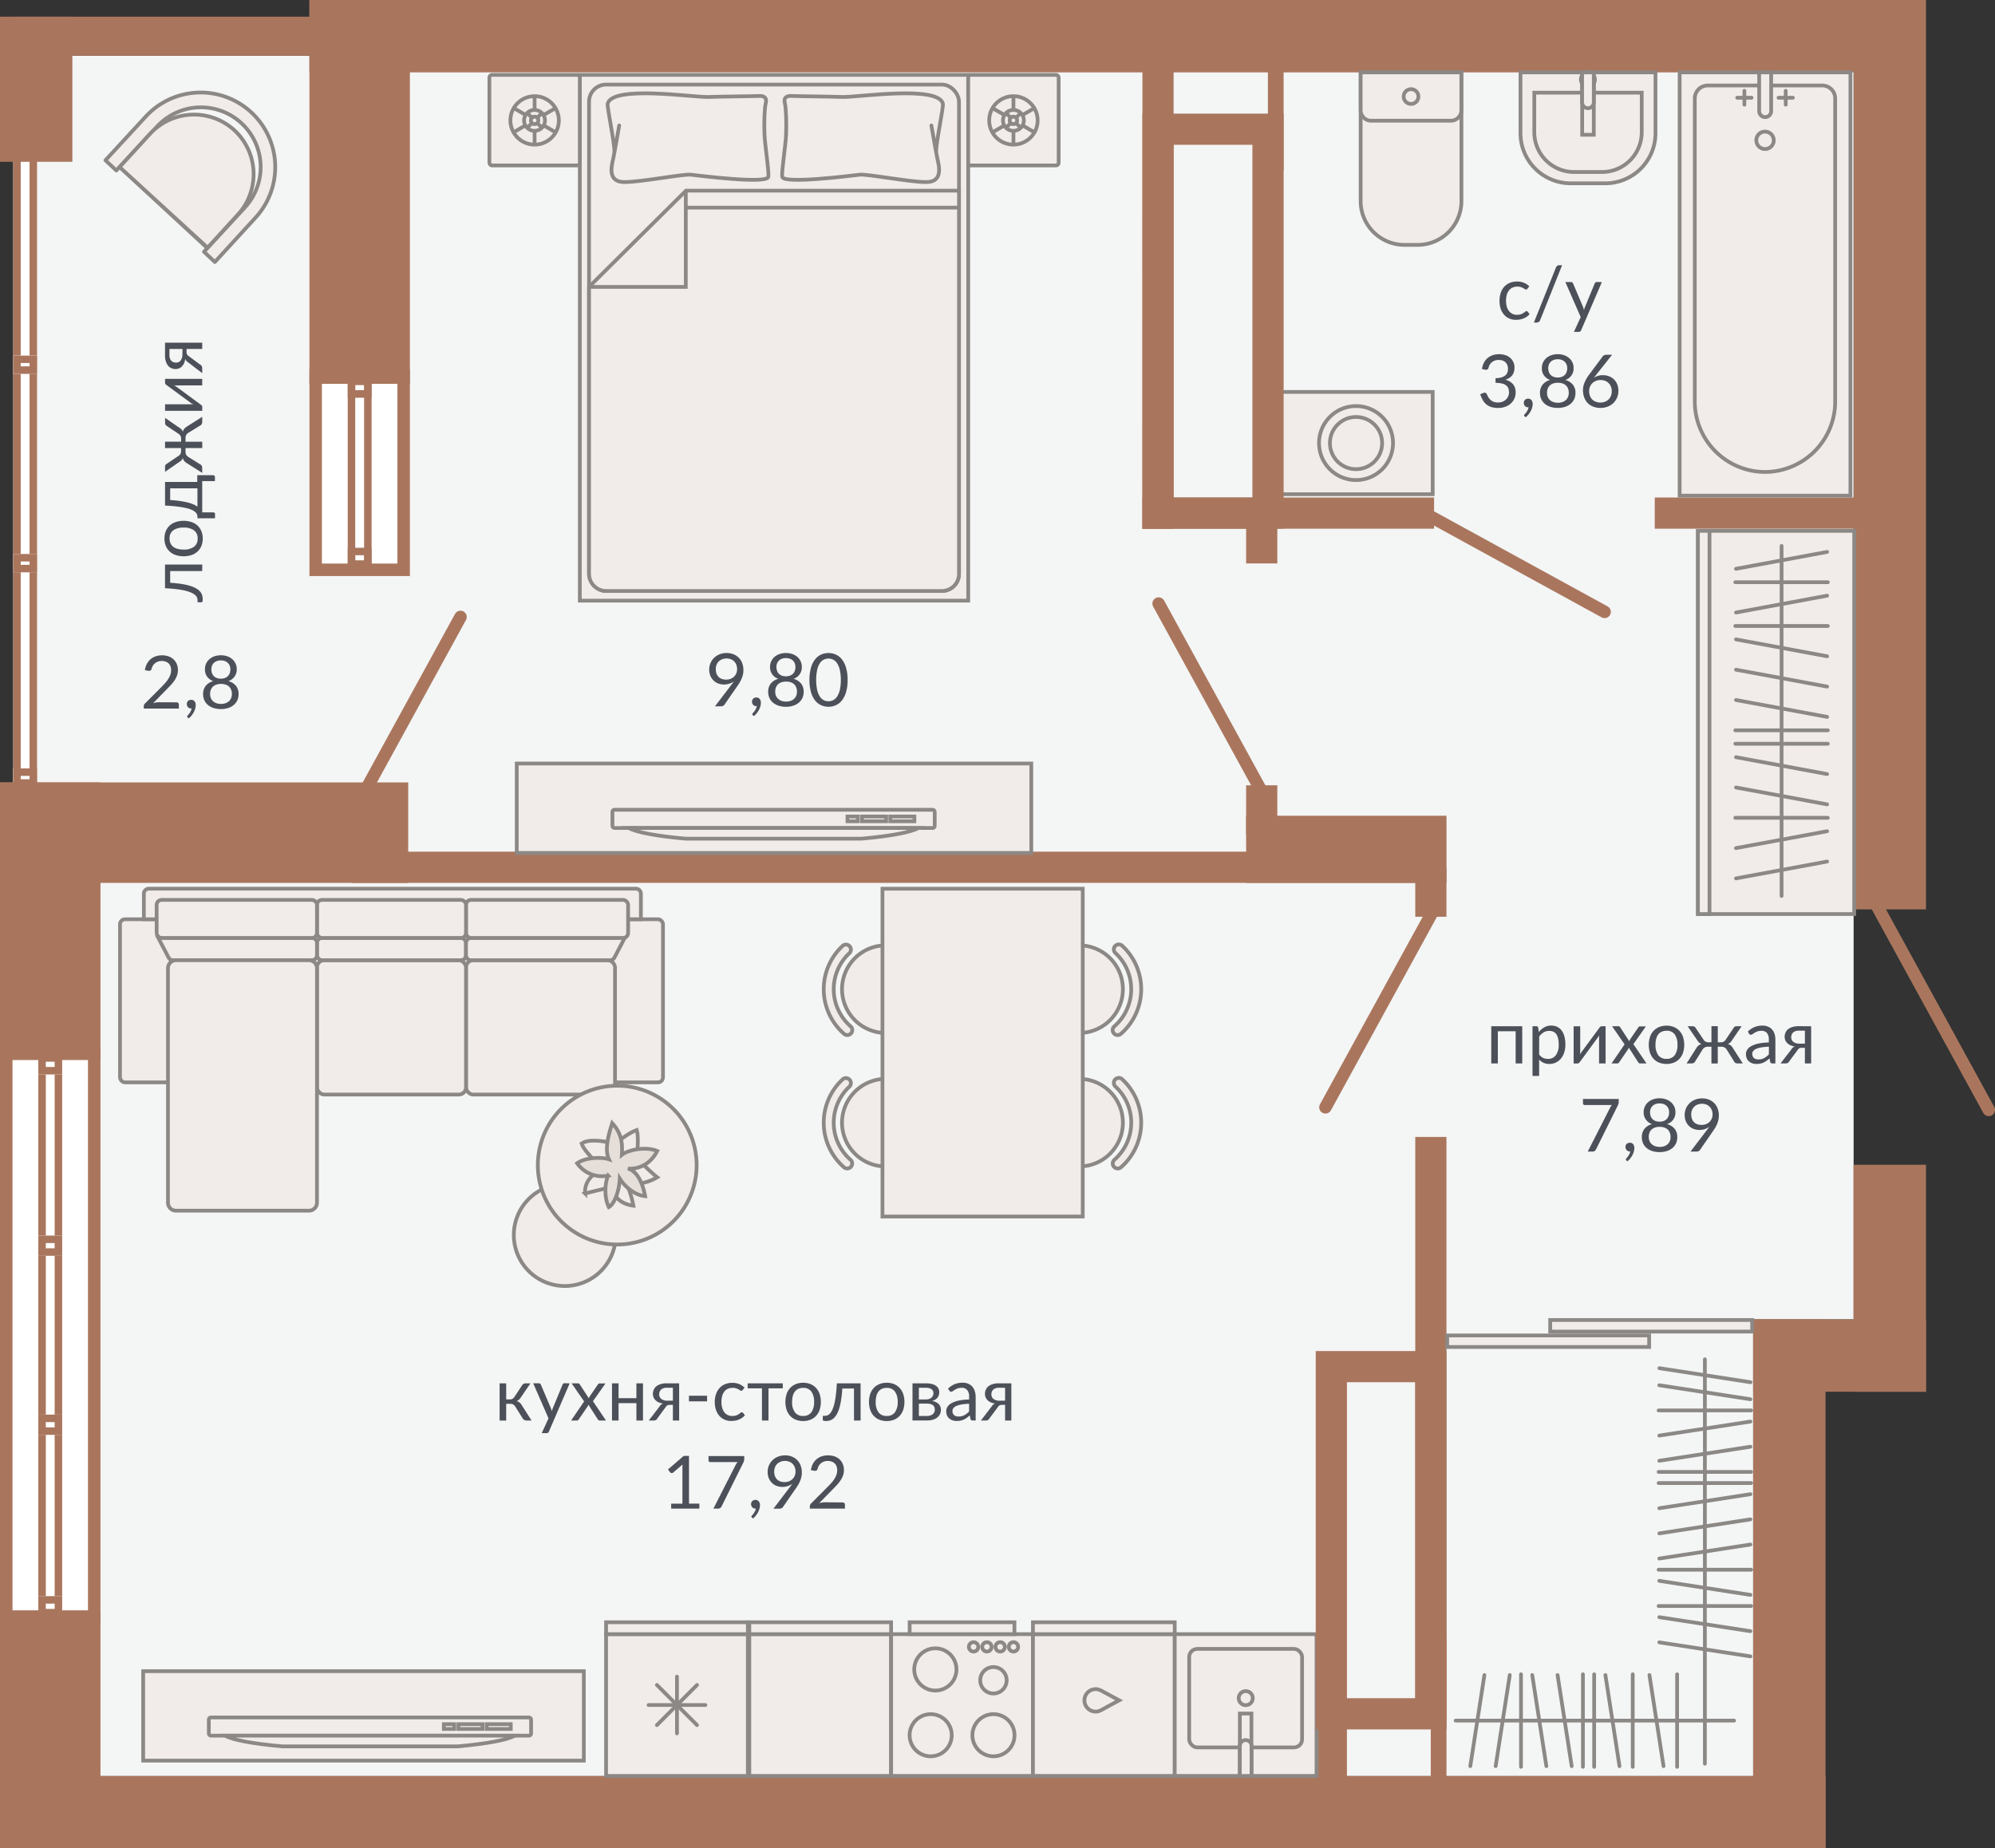 <svg id="Layer_1" data-name="Layer 1" xmlns="http://www.w3.org/2000/svg" width="852.67" height="790.08" viewBox="0 0 852.67 790.08">
  <rect x="0" y="0" width="852.67" height="790.08" fill="#333333" stroke="none"/>
  <defs>
    <style>
      .cls-1 {
        fill: #f4f5f5;
      }

      .cls-1, .cls-3, .cls-9 {
        fill-rule: evenodd;
      }

      .cls-2 {
        fill: #fff;
      }

      .cls-3, .cls-4 {
        fill: #a9765d;
      }

      .cls-10, .cls-11, .cls-13, .cls-5, .cls-8 {
        fill: none;
      }

      .cls-5 {
        stroke: #a9765d;
        stroke-width: 5.34px;
      }

      .cls-10, .cls-11, .cls-5 {
        stroke-linecap: round;
      }

      .cls-10, .cls-5, .cls-8 {
        stroke-miterlimit: 22.93;
      }

      .cls-6 {
        fill: #4c5059;
      }

      .cls-7, .cls-9 {
        fill: #f1ece9;
      }

      .cls-10, .cls-11, .cls-13, .cls-8 {
        stroke: #8b8886;
      }

      .cls-10, .cls-11, .cls-8 {
        stroke-width: 1.6px;
      }

      .cls-11 {
        stroke-linejoin: round;
      }

      .cls-12 {
        fill: #e5ded9;
      }

      .cls-13 {
        stroke-miterlimit: 10;
        stroke-width: 1.6px;
      }
    </style>
  </defs>
  <g>
    <polygon class="cls-1" points="15.46 23.8 668.65 23.8 749.3 23.8 792.24 23.8 792.24 563.95 749.3 563.95 749.3 759.15 15.46 759.15 15.46 23.8"/>
    <rect class="cls-2" y="447.77" width="42.94" height="245.88"/>
    <path class="cls-3" d="M5.34,453.11V688.32H37.6V453.11ZM0,693.66V447.77H42.94V693.66Z"/>
    <rect class="cls-2" x="16.37" y="450.62" width="10.19" height="240.29"/>
    <path class="cls-3" d="M19.58,453.82V687.71h3.78V453.82ZM16.37,690.91V450.62h10.2V690.91Z"/>
    <rect class="cls-2" x="16.37" y="604.67" width="10.19" height="8.65"/>
    <path class="cls-3" d="M19.58,607.87v2.25h3.78v-2.25Zm-3.21,5.45v-8.65h10.2v8.65Z"/>
    <rect class="cls-2" x="16.37" y="682.26" width="10.19" height="8.65"/>
    <path class="cls-3" d="M19.58,685.46v2.25h3.78v-2.25Zm-3.21,5.45v-8.65h10.2v8.65Z"/>
    <rect class="cls-2" x="16.37" y="528.13" width="10.19" height="8.65"/>
    <path class="cls-3" d="M19.58,531.33v2.25h3.78v-2.25Zm-3.21,5.45v-8.65h10.2v8.65Z"/>
    <rect class="cls-2" x="16.37" y="450.62" width="10.19" height="8.65"/>
    <path class="cls-3" d="M19.58,453.82v2.25h3.78v-2.25Zm-3.21,5.45v-8.65h10.2v8.65Z"/>
    <rect class="cls-2" x="5.65" y="59.09" width="10.19" height="277.19"/>
    <path class="cls-3" d="M8.85,62.3V333.08h3.79V62.3Zm-3.2,274V59.09H15.84V336.28Z"/>
    <rect class="cls-2" x="5.65" y="236.78" width="10.19" height="7.83"/>
    <path class="cls-3" d="M8.85,240v1.42h3.79V240Zm-3.2,4.63v-7.84H15.84v7.84Z"/>
    <rect class="cls-2" x="5.65" y="328.45" width="10.19" height="7.83"/>
    <path class="cls-3" d="M8.85,331.65v1.43h3.79v-1.43Zm-3.2,4.63v-7.83H15.84v7.83Z"/>
    <rect class="cls-2" x="5.65" y="328.45" width="10.19" height="7.83"/>
    <path class="cls-3" d="M8.85,331.65v1.43h3.79v-1.43Zm-3.2,4.63v-7.83H15.84v7.83Z"/>
    <rect class="cls-2" x="5.65" y="151.97" width="10.19" height="7.83"/>
    <path class="cls-3" d="M8.85,155.17v1.43h3.79v-1.43Zm-3.2,4.63V152H15.84v7.83Z"/>
    <rect class="cls-2" x="5.65" y="59.09" width="10.19" height="7.83"/>
    <path class="cls-3" d="M8.85,62.3v1.42h3.79V62.3Zm-3.2,4.63V59.09H15.84v7.84Z"/>
    <rect class="cls-2" x="132.25" y="157.77" width="42.94" height="88.45"/>
    <path class="cls-3" d="M132.25,157.77v88.46h42.94V157.77Zm5.34,5.34v77.78h32.26V163.11Z"/>
    <path class="cls-3" d="M148.63,161.33v81.45h10.19V161.33Zm3.2,3.2v75.05h3.79V164.53Z"/>
    <path class="cls-3" d="M148.63,161.33V170h10.19v-8.65Zm3.2,3.2v2.25h3.79v-2.25Z"/>
    <path class="cls-3" d="M148.63,234.13v8.65h10.19v-8.65Zm3.2,3.2v2.25h3.79v-2.25Z"/>
    <rect class="cls-4" x="792.24" width="30.93" height="388.71"/>
    <rect class="cls-4" x="792.24" y="497.86" width="30.93" height="97.02"/>
    <rect class="cls-4" x="749.3" y="563.95" width="30.93" height="226.13"/>
    <rect class="cls-4" x="749.3" y="563.95" width="73.87" height="30.93"/>
    <rect class="cls-4" x="3.45" y="759.15" width="776.78" height="30.93"/>
    <rect class="cls-4" x="132.25" width="689.93" height="30.93"/>
    <rect class="cls-4" y="7.13" width="30.93" height="62.03"/>
    <rect class="cls-4" x="5.65" y="7.13" width="129.57" height="16.68"/>
    <rect class="cls-4" x="488.27" y="212.66" width="124.66" height="13.33"/>
    <rect class="cls-4" x="150.35" y="364.04" width="462.59" height="13.33"/>
    <rect class="cls-4" x="707.25" y="212.66" width="96.29" height="13.33"/>
    <rect class="cls-4" x="488.27" y="19.23" width="13.33" height="206.77"/>
    <rect class="cls-4" x="532.6" y="219.67" width="13.33" height="21.16"/>
    <rect class="cls-4" x="532.6" y="335.67" width="13.33" height="21.16"/>
    <rect class="cls-4" x="604.89" y="370.71" width="13.33" height="21.16"/>
    <rect class="cls-4" x="562.35" y="731.1" width="13.33" height="35.2"/>
    <rect class="cls-4" x="604.89" y="485.97" width="13.33" height="249.9"/>
    <rect class="cls-4" x="541.91" y="10.4" width="6.71" height="62.49"/>
    <rect class="cls-4" x="611.52" y="700.92" width="6.71" height="62.49"/>
    <rect class="cls-4" x="532.6" y="348.68" width="85.63" height="28.7"/>
    <rect class="cls-4" y="334.44" width="174.47" height="42.94"/>
    <line class="cls-5" x1="196.82" y1="263.71" x2="153.81" y2="342.22"/>
    <line class="cls-5" x1="850" y1="474.42" x2="797.26" y2="378.15"/>
    <line class="cls-5" x1="685.81" y1="261.54" x2="603.41" y2="216.4"/>
    <line class="cls-5" x1="611.65" y1="390.9" x2="566.5" y2="473.31"/>
    <line class="cls-5" x1="540.36" y1="340.39" x2="495.21" y2="257.99"/>
    <g>
      <path class="cls-6" d="M223.18,592.08a1.83,1.83,0,0,1,.58-.56,1.43,1.43,0,0,1,.77-.22h2.18l-4.13,6.06a4.75,4.75,0,0,1-.78.94,2.85,2.85,0,0,1-1,.58,3.34,3.34,0,0,1,1.28.63,4.46,4.46,0,0,1,.92,1.11l4.18,6.57h-1.95a2.2,2.2,0,0,1-1.16-.25,2.22,2.22,0,0,1-.71-.72l-3.09-4.94a2.41,2.41,0,0,0-2.21-1.23h-1.71v7.16h-2.81V591.3h2.81v6.87h1.51a2.22,2.22,0,0,0,2-1.07Z"/>
      <path class="cls-6" d="M243.48,591.3l-8.86,20.58a1.51,1.51,0,0,1-.36.51,1,1,0,0,1-.65.18h-2.07l2.9-6.3-6.55-15h2.41a.89.89,0,0,1,.58.18,1,1,0,0,1,.29.4l4.25,10a11.67,11.67,0,0,1,.42,1.38c.15-.49.3-1,.47-1.4l4.13-10a.88.88,0,0,1,.32-.42.84.84,0,0,1,.51-.16Z"/>
      <path class="cls-6" d="M259,607.19h-2.68a.79.79,0,0,1-.55-.18,1.76,1.76,0,0,1-.32-.4l-4-6.23c0,.15-.08.29-.13.44a1.38,1.38,0,0,1-.2.38l-3.7,5.41a3.4,3.4,0,0,1-.34.4.66.66,0,0,1-.49.18h-2.5l5.57-8.16-5.35-7.73H247a.93.93,0,0,1,.5.11,1.06,1.06,0,0,1,.28.31l3.91,6a3,3,0,0,1,.39-.88l3.42-5a1.39,1.39,0,0,1,.31-.36.6.6,0,0,1,.4-.13h2.57l-5.35,7.59Z"/>
      <path class="cls-6" d="M274.81,591.3v15.89H272v-7.43h-7.62v7.43h-2.81V591.3h2.81v6.34H272V591.3Z"/>
      <path class="cls-6" d="M290.27,591.3v15.89H287.6v-6.7h-1.22a3.53,3.53,0,0,0-.73.07,2.17,2.17,0,0,0-.51.2,1.22,1.22,0,0,0-.36.32,4.38,4.38,0,0,0-.33.45L281,606.22a1.76,1.76,0,0,1-.65.74,2.23,2.23,0,0,1-1.12.23h-1.94l4.61-6a2.72,2.72,0,0,1,1.49-1.26,6.42,6.42,0,0,1-2-.56,4.43,4.43,0,0,1-1.36-1,3.46,3.46,0,0,1-.76-1.23,4,4,0,0,1-.23-1.36,4.26,4.26,0,0,1,.32-1.63,3.8,3.8,0,0,1,1-1.46,5.62,5.62,0,0,1,1.83-1,8.09,8.09,0,0,1,2.72-.4Zm-2.67,7.42v-5.54h-2.67a3.88,3.88,0,0,0-1.5.26,2.64,2.64,0,0,0-1,.66,2.4,2.4,0,0,0-.53.89,3.41,3.41,0,0,0-.16,1,2.41,2.41,0,0,0,.95,2,4,4,0,0,0,2.57.73Z"/>
      <path class="cls-6" d="M294.46,596.6h7.75V599h-7.75Z"/>
      <path class="cls-6" d="M317.43,594.12a1.12,1.12,0,0,1-.26.27.55.55,0,0,1-.34.09.93.93,0,0,1-.52-.19,7.44,7.44,0,0,0-.7-.43,5,5,0,0,0-1-.43,4.53,4.53,0,0,0-1.48-.2,4.84,4.84,0,0,0-2.07.42,3.81,3.81,0,0,0-1.5,1.2,5.54,5.54,0,0,0-.91,1.89,9.68,9.68,0,0,0-.3,2.5,9,9,0,0,0,.33,2.56,5.57,5.57,0,0,0,.93,1.89,4.11,4.11,0,0,0,1.46,1.16,4.58,4.58,0,0,0,1.92.4,4.72,4.72,0,0,0,1.68-.25,4.81,4.81,0,0,0,1.09-.54q.43-.3.72-.54a.91.91,0,0,1,.57-.24.65.65,0,0,1,.54.26l.78,1a5.54,5.54,0,0,1-1.18,1.09,6.44,6.44,0,0,1-1.42.76,6.93,6.93,0,0,1-1.59.45,9.48,9.48,0,0,1-1.69.14,6.85,6.85,0,0,1-2.77-.55,6.22,6.22,0,0,1-2.22-1.59,7.46,7.46,0,0,1-1.48-2.56,10.63,10.63,0,0,1-.53-3.47A10.44,10.44,0,0,1,306,596a7.49,7.49,0,0,1,1.45-2.6,6.61,6.61,0,0,1,2.34-1.7,7.79,7.79,0,0,1,3.19-.61,7.59,7.59,0,0,1,3,.54,7.06,7.06,0,0,1,2.26,1.53Z"/>
      <path class="cls-6" d="M334.56,593.43h-6.1v13.76h-2.8V593.43h-6.1V591.3h15Z"/>
    </g>
    <path class="cls-6" d="M343.27,591.05a8.06,8.06,0,0,1,3.14.58,6.82,6.82,0,0,1,2.39,1.65,7.18,7.18,0,0,1,1.51,2.58,11.07,11.07,0,0,1,0,6.77,7.22,7.22,0,0,1-1.51,2.57,6.67,6.67,0,0,1-2.39,1.64,8.25,8.25,0,0,1-3.14.57,8.35,8.35,0,0,1-3.16-.57,6.67,6.67,0,0,1-2.39-1.64,7.22,7.22,0,0,1-1.51-2.57,11.07,11.07,0,0,1,0-6.77,7.18,7.18,0,0,1,1.51-2.58,6.82,6.82,0,0,1,2.39-1.65A8.16,8.16,0,0,1,343.27,591.05Zm0,14.18a4.08,4.08,0,0,0,3.52-1.58,7.31,7.31,0,0,0,1.16-4.4,7.4,7.4,0,0,0-1.16-4.42,4.08,4.08,0,0,0-3.52-1.59,5,5,0,0,0-2.08.41,3.85,3.85,0,0,0-1.47,1.18,5.17,5.17,0,0,0-.88,1.89,10.29,10.29,0,0,0-.29,2.53,7.24,7.24,0,0,0,1.17,4.4A4.11,4.11,0,0,0,343.27,605.23Z"/>
    <g>
      <path class="cls-6" d="M367.83,607.19H365V593.5h-5a49.14,49.14,0,0,1-.56,5.23,24.68,24.68,0,0,1-.9,3.75,10.72,10.72,0,0,1-1.18,2.51,6.11,6.11,0,0,1-1.37,1.5,4.19,4.19,0,0,1-1.47.72,6.57,6.57,0,0,1-1.51.19c-.89,0-1.34-.14-1.34-.43V605.2h.82a3.24,3.24,0,0,0,1.08-.19,2.69,2.69,0,0,0,1.08-.72,5.9,5.9,0,0,0,1-1.5,12.62,12.62,0,0,0,.88-2.51,30.44,30.44,0,0,0,.69-3.75c.2-1.47.35-3.21.45-5.23h10.14Z"/>
      <path class="cls-6" d="M379,591.05a8.06,8.06,0,0,1,3.14.58,6.78,6.78,0,0,1,2.38,1.65,7.2,7.2,0,0,1,1.52,2.58,11.28,11.28,0,0,1,0,6.77,7.24,7.24,0,0,1-1.52,2.57,6.63,6.63,0,0,1-2.38,1.64,8.25,8.25,0,0,1-3.14.57,8.35,8.35,0,0,1-3.16-.57,6.58,6.58,0,0,1-2.39-1.64,7.24,7.24,0,0,1-1.52-2.57,11.28,11.28,0,0,1,0-6.77,7.2,7.2,0,0,1,1.52-2.58,6.73,6.73,0,0,1,2.39-1.65A8.16,8.16,0,0,1,379,591.05Zm0,14.18a4,4,0,0,0,3.51-1.58,7.24,7.24,0,0,0,1.17-4.4,7.32,7.32,0,0,0-1.17-4.42,4.05,4.05,0,0,0-3.51-1.59,5,5,0,0,0-2.08.41,3.85,3.85,0,0,0-1.47,1.18,5,5,0,0,0-.88,1.89,10.29,10.29,0,0,0-.29,2.53,7.24,7.24,0,0,0,1.17,4.4A4.11,4.11,0,0,0,379,605.23Z"/>
      <path class="cls-6" d="M395.86,591.3a9.28,9.28,0,0,1,2.53.3,5.25,5.25,0,0,1,1.73.81,3,3,0,0,1,1,1.2,3.5,3.5,0,0,1,.32,1.47,4.57,4.57,0,0,1-.14,1.08,3.45,3.45,0,0,1-.5,1.09,3.66,3.66,0,0,1-.95.93,4.84,4.84,0,0,1-1.52.65,5.24,5.24,0,0,1,2.81,1.26,3.33,3.33,0,0,1,1,2.51,4.26,4.26,0,0,1-.46,2,4.38,4.38,0,0,1-1.27,1.44,5.61,5.61,0,0,1-1.9.86,9.05,9.05,0,0,1-2.32.28H390V591.3Zm-3.13,1.88v5h3.06a4,4,0,0,0,1.27-.19,3.43,3.43,0,0,0,1-.55,2.44,2.44,0,0,0,.89-1.94,2.34,2.34,0,0,0-.16-.86,1.76,1.76,0,0,0-.53-.73,2.72,2.72,0,0,0-1-.52,5,5,0,0,0-1.5-.2Zm3.42,12.05a3.85,3.85,0,0,0,2.48-.73,2.43,2.43,0,0,0,.91-2,2.86,2.86,0,0,0-.18-1,2,2,0,0,0-.56-.8,2.73,2.73,0,0,0-1.05-.54,6,6,0,0,0-1.59-.19h-3.43v5.29Z"/>
      <path class="cls-6" d="M405.21,593.54a9.31,9.31,0,0,1,2.84-1.9,9,9,0,0,1,3.38-.62,5.89,5.89,0,0,1,2.37.44,4.84,4.84,0,0,1,1.74,1.22,5.34,5.34,0,0,1,1.07,1.9A7.92,7.92,0,0,1,417,597v10.16h-1.24a1.21,1.21,0,0,1-.63-.13.91.91,0,0,1-.35-.53l-.31-1.5c-.42.38-.83.73-1.22,1a7.35,7.35,0,0,1-1.26.75,7.2,7.2,0,0,1-1.4.47,7.73,7.73,0,0,1-1.66.16,5.76,5.76,0,0,1-1.74-.25,4.25,4.25,0,0,1-1.42-.78,3.78,3.78,0,0,1-1-1.31,4.71,4.71,0,0,1-.35-1.88,3.47,3.47,0,0,1,.52-1.81,4.45,4.45,0,0,1,1.68-1.54,11,11,0,0,1,3-1.11,23,23,0,0,1,4.59-.49V597a4.25,4.25,0,0,0-.8-2.8,2.88,2.88,0,0,0-2.34-1,5.16,5.16,0,0,0-1.74.25,6.71,6.71,0,0,0-1.2.59c-.34.21-.64.4-.88.58a1.28,1.28,0,0,1-.73.25.81.81,0,0,1-.49-.14,1.5,1.5,0,0,1-.34-.37Zm9,6.5a23.34,23.34,0,0,0-3.29.3,9.69,9.69,0,0,0-2.21.64,3,3,0,0,0-1.24.93,2,2,0,0,0-.39,1.19,2.54,2.54,0,0,0,.21,1.08,2.09,2.09,0,0,0,.55.75,2.37,2.37,0,0,0,.84.42,3.7,3.7,0,0,0,1,.13,5.69,5.69,0,0,0,1.35-.15,5,5,0,0,0,1.16-.43,6.72,6.72,0,0,0,1-.67,8.92,8.92,0,0,0,1-.9Z"/>
      <path class="cls-6" d="M432.25,591.3v15.89h-2.67v-6.7h-1.22a3.53,3.53,0,0,0-.73.07,2.17,2.17,0,0,0-.51.2,1.22,1.22,0,0,0-.36.32,4.38,4.38,0,0,0-.33.45l-3.49,4.69a1.76,1.76,0,0,1-.65.74,2.23,2.23,0,0,1-1.12.23h-1.94l4.61-6a2.72,2.72,0,0,1,1.49-1.26,6.42,6.42,0,0,1-2-.56,4.43,4.43,0,0,1-1.36-1,3.46,3.46,0,0,1-.76-1.23,4,4,0,0,1-.23-1.36,4.26,4.26,0,0,1,.32-1.63,3.72,3.72,0,0,1,1-1.46,5.56,5.56,0,0,1,1.82-1,8.09,8.09,0,0,1,2.72-.4Zm-2.67,7.42v-5.54h-2.67a3.91,3.91,0,0,0-1.5.26,2.64,2.64,0,0,0-1,.66,2.4,2.4,0,0,0-.53.89,3.41,3.41,0,0,0-.16,1,2.41,2.41,0,0,0,.95,2,4,4,0,0,0,2.57.73Z"/>
    </g>
    <g>
      <path class="cls-6" d="M298.91,642.72v2.13H286.86v-2.13h4.81V627.39c0-.46,0-.93.05-1.4l-4,3.44a1,1,0,0,1-.41.21.93.93,0,0,1-.37,0,1,1,0,0,1-.33-.13.72.72,0,0,1-.22-.2l-.88-1.21,6.7-5.79h2.27v20.4Z"/>
      <path class="cls-6" d="M318.09,622.37v1.25a3,3,0,0,1-.11.88c-.08.23-.16.42-.23.58l-9.32,18.78a2,2,0,0,1-.57.7,1.49,1.49,0,0,1-.95.29h-2l9.44-18.54a7,7,0,0,1,.43-.73,4.81,4.81,0,0,1,.47-.62H303.5a.63.63,0,0,1-.47-.22.69.69,0,0,1-.2-.47v-1.9Z"/>
      <path class="cls-6" d="M321.37,648.65a.74.74,0,0,1-.17-.21.52.52,0,0,1-.05-.23.44.44,0,0,1,.07-.22,1.73,1.73,0,0,1,.17-.21l.4-.45a5.55,5.55,0,0,0,.49-.67,6.11,6.11,0,0,0,.47-.84,4.06,4.06,0,0,0,.3-1,.16.16,0,0,1-.1,0h-.1a1.74,1.74,0,0,1-1.33-.54,2,2,0,0,1-.51-1.39,1.71,1.71,0,0,1,.51-1.25,1.82,1.82,0,0,1,1.36-.52,1.84,1.84,0,0,1,.83.17,1.78,1.78,0,0,1,.61.48,2.11,2.11,0,0,1,.36.7,2.75,2.75,0,0,1,.13.88,5.82,5.82,0,0,1-.2,1.46,7,7,0,0,1-.58,1.51,8.46,8.46,0,0,1-.93,1.45,8.58,8.58,0,0,1-1.26,1.3Z"/>
      <path class="cls-6" d="M337.42,635.89l.65-.86c.2-.27.38-.55.56-.82a6.17,6.17,0,0,1-1.94,1,7.27,7.27,0,0,1-2.29.36,6.9,6.9,0,0,1-2.41-.42,5.69,5.69,0,0,1-2-1.25,5.94,5.94,0,0,1-1.38-2,7,7,0,0,1-.51-2.75,7.09,7.09,0,0,1,.55-2.77,7,7,0,0,1,1.54-2.24,7.24,7.24,0,0,1,2.35-1.51,8.12,8.12,0,0,1,3-.54,7.7,7.7,0,0,1,2.94.53,6.52,6.52,0,0,1,3.71,3.78,8.19,8.19,0,0,1,.51,3,9,9,0,0,1-.18,1.84,10.51,10.51,0,0,1-.52,1.71,12.35,12.35,0,0,1-.83,1.67c-.32.55-.69,1.11-1.09,1.68l-5.48,7.91a1.46,1.46,0,0,1-.58.48,2,2,0,0,1-.86.18h-2.58ZM330.9,629a5.67,5.67,0,0,0,.3,1.91,4,4,0,0,0,.88,1.42,3.67,3.67,0,0,0,1.4.88,5.34,5.34,0,0,0,1.84.3,5.17,5.17,0,0,0,2-.37,4.67,4.67,0,0,0,1.47-1,4.16,4.16,0,0,0,.91-1.42,4.45,4.45,0,0,0,.31-1.66,5.28,5.28,0,0,0-.33-1.91,4.28,4.28,0,0,0-.94-1.45,4.12,4.12,0,0,0-1.42-.91,4.82,4.82,0,0,0-1.81-.33,5.12,5.12,0,0,0-1.88.34,4.56,4.56,0,0,0-1.46.93,4.09,4.09,0,0,0-.94,1.43A4.91,4.91,0,0,0,330.9,629Z"/>
      <path class="cls-6" d="M360.14,642.2a.94.94,0,0,1,.72.27.9.9,0,0,1,.27.69v1.69h-15v-1a1.52,1.52,0,0,1,.13-.61,1.65,1.65,0,0,1,.39-.58l7.2-7.23c.6-.61,1.14-1.19,1.63-1.75a12.54,12.54,0,0,0,1.26-1.69,8.33,8.33,0,0,0,.8-1.72,5.94,5.94,0,0,0,.28-1.86,4.64,4.64,0,0,0-.31-1.73,3.36,3.36,0,0,0-.86-1.23,3.45,3.45,0,0,0-1.28-.73,5.08,5.08,0,0,0-1.58-.24,4.74,4.74,0,0,0-1.59.25,4.41,4.41,0,0,0-1.28.7,4,4,0,0,0-.93,1.06,4,4,0,0,0-.53,1.34,1.28,1.28,0,0,1-.51.73,1.5,1.5,0,0,1-.91.11l-1.45-.26a8.11,8.11,0,0,1,.85-2.72,6.6,6.6,0,0,1,3.81-3.2,8.83,8.83,0,0,1,5.35,0,6.26,6.26,0,0,1,2.15,1.23,5.76,5.76,0,0,1,1.42,2,6.32,6.32,0,0,1,.52,2.64,6.82,6.82,0,0,1-.38,2.33,9.05,9.05,0,0,1-1,2,15,15,0,0,1-1.48,1.9c-.56.62-1.15,1.24-1.78,1.87l-5.93,6.05c.42-.11.84-.2,1.27-.27a7.67,7.67,0,0,1,1.24-.1Z"/>
    </g>
    <g>
      <path class="cls-6" d="M312.45,292.91c.23-.31.45-.59.65-.87s.38-.54.56-.81a6.17,6.17,0,0,1-1.94,1,7.22,7.22,0,0,1-2.29.36,6.9,6.9,0,0,1-2.41-.42,5.83,5.83,0,0,1-2-1.25,6,6,0,0,1-1.38-2,7,7,0,0,1-.51-2.75,7.08,7.08,0,0,1,.55-2.76,6.74,6.74,0,0,1,1.54-2.24,7.29,7.29,0,0,1,2.36-1.51,8.41,8.41,0,0,1,5.93,0,6.75,6.75,0,0,1,2.25,1.49,6.65,6.65,0,0,1,1.46,2.29,8.25,8.25,0,0,1,.51,3,9.11,9.11,0,0,1-.18,1.84A10.51,10.51,0,0,1,317,290a12.24,12.24,0,0,1-.83,1.66c-.32.55-.69,1.11-1.09,1.69l-5.48,7.91a1.52,1.52,0,0,1-.58.47,2,2,0,0,1-.86.18h-2.58ZM305.93,286a5.61,5.61,0,0,0,.3,1.9,3.93,3.93,0,0,0,.88,1.42,3.67,3.67,0,0,0,1.4.88,5.34,5.34,0,0,0,1.84.3,5,5,0,0,0,2-.37,4.35,4.35,0,0,0,1.47-1,4.22,4.22,0,0,0,.91-1.41,4.52,4.52,0,0,0,.31-1.66,5.24,5.24,0,0,0-.33-1.91,4.28,4.28,0,0,0-.94-1.45,3.92,3.92,0,0,0-1.42-.92,5,5,0,0,0-1.81-.32,4.92,4.92,0,0,0-1.88.34,4.24,4.24,0,0,0-1.46.93,4,4,0,0,0-.94,1.43A4.87,4.87,0,0,0,305.93,286Z"/>
      <path class="cls-6" d="M321.73,305.66a.63.63,0,0,1-.18-.2.55.55,0,0,1,0-.24.4.4,0,0,1,.07-.22,1,1,0,0,1,.16-.2l.4-.46a6.65,6.65,0,0,0,.5-.66,7.53,7.53,0,0,0,.46-.85,4.66,4.66,0,0,0,.31-1h-.21a1.72,1.72,0,0,1-1.32-.54,1.93,1.93,0,0,1-.51-1.38,1.73,1.73,0,0,1,.51-1.26,1.78,1.78,0,0,1,1.35-.52,2,2,0,0,1,.83.17,1.81,1.81,0,0,1,.61.48,2.4,2.4,0,0,1,.37.71,3,3,0,0,1,.12.87,5.93,5.93,0,0,1-.19,1.47,8.14,8.14,0,0,1-.58,1.5,9.18,9.18,0,0,1-.94,1.45,8.57,8.57,0,0,1-1.25,1.31Z"/>
      <path class="cls-6" d="M339.13,290.15a6.17,6.17,0,0,1,3.23,2,5.51,5.51,0,0,1,1.13,3.57,6.18,6.18,0,0,1-.56,2.66,5.82,5.82,0,0,1-1.55,2,7.15,7.15,0,0,1-2.4,1.28,9.94,9.94,0,0,1-3.07.45,10.05,10.05,0,0,1-3.08-.45,7.25,7.25,0,0,1-2.4-1.28,5.7,5.7,0,0,1-1.55-2,6.17,6.17,0,0,1-.55-2.66,5.51,5.51,0,0,1,1.13-3.57,6.13,6.13,0,0,1,3.23-2,5.11,5.11,0,0,1-3.57-5.1,5.52,5.52,0,0,1,1.86-4.21,6.56,6.56,0,0,1,2.14-1.25,8.66,8.66,0,0,1,5.57,0,6.61,6.61,0,0,1,2.15,1.25,5.52,5.52,0,0,1,1.86,4.21,5.11,5.11,0,0,1-3.57,5.1Zm-3.22,9.74a5.78,5.78,0,0,0,2-.31,4.11,4.11,0,0,0,1.47-.86,3.77,3.77,0,0,0,.93-1.33,4.58,4.58,0,0,0,.32-1.72,4.77,4.77,0,0,0-.38-2,3.67,3.67,0,0,0-1-1.34,4.25,4.25,0,0,0-1.5-.76,6.65,6.65,0,0,0-3.54,0,4.25,4.25,0,0,0-1.5.76,3.67,3.67,0,0,0-1,1.34,4.77,4.77,0,0,0-.38,2,4.58,4.58,0,0,0,.32,1.72,3.64,3.64,0,0,0,.93,1.33,4.11,4.11,0,0,0,1.47.86A5.78,5.78,0,0,0,335.91,299.89Zm0-18.59a5.05,5.05,0,0,0-1.77.29,3.62,3.62,0,0,0-1.27.82,3.48,3.48,0,0,0-.77,1.21,4.2,4.2,0,0,0-.25,1.47,4.93,4.93,0,0,0,.22,1.49,3.41,3.41,0,0,0,.7,1.28,3.64,3.64,0,0,0,1.27.9,5.46,5.46,0,0,0,3.74,0,3.64,3.64,0,0,0,1.27-.9,3.41,3.41,0,0,0,.7-1.28,4.93,4.93,0,0,0,.22-1.49,4,4,0,0,0-.26-1.47,3.31,3.31,0,0,0-.76-1.21,3.57,3.57,0,0,0-1.28-.82A5,5,0,0,0,335.91,281.3Z"/>
      <path class="cls-6" d="M362.27,290.63a18,18,0,0,1-.64,5.11,10.61,10.61,0,0,1-1.73,3.57,7,7,0,0,1-2.6,2.1,7.81,7.81,0,0,1-6.42,0,7.14,7.14,0,0,1-2.58-2.1,10.6,10.6,0,0,1-1.72-3.57,21,21,0,0,1,0-10.22,10.71,10.71,0,0,1,1.72-3.59,7.06,7.06,0,0,1,2.58-2.11,7.81,7.81,0,0,1,6.42,0,6.89,6.89,0,0,1,2.6,2.11,10.72,10.72,0,0,1,1.73,3.59A18,18,0,0,1,362.27,290.63Zm-2.9,0a18.24,18.24,0,0,0-.44-4.32,8.4,8.4,0,0,0-1.16-2.82,4.4,4.4,0,0,0-1.68-1.53,4.56,4.56,0,0,0-4,0,4.33,4.33,0,0,0-1.68,1.53,8.84,8.84,0,0,0-1.15,2.82,21.92,21.92,0,0,0,0,8.64,8.81,8.81,0,0,0,1.15,2.8,4.18,4.18,0,0,0,1.68,1.53,4.47,4.47,0,0,0,4,0,4.25,4.25,0,0,0,1.68-1.53,8.37,8.37,0,0,0,1.16-2.8A18.18,18.18,0,0,0,359.37,290.63Z"/>
    </g>
    <g>
      <path class="cls-6" d="M652.82,123.4a.94.94,0,0,1-.25.27.57.57,0,0,1-.34.1,1,1,0,0,1-.52-.2,7.44,7.44,0,0,0-.7-.43,5.49,5.49,0,0,0-1-.43,4.86,4.86,0,0,0-1.48-.2,4.78,4.78,0,0,0-2.07.42,3.81,3.81,0,0,0-1.5,1.2A5.33,5.33,0,0,0,644,126a10.12,10.12,0,0,0,0,5.05A5.4,5.4,0,0,0,645,133a4,4,0,0,0,1.45,1.16,4.47,4.47,0,0,0,1.93.4,4.88,4.88,0,0,0,1.67-.24,5.36,5.36,0,0,0,1.1-.55c.28-.19.52-.38.72-.54a.89.89,0,0,1,.57-.24.6.6,0,0,1,.53.27l.79,1a5.52,5.52,0,0,1-1.18,1.09,7.19,7.19,0,0,1-1.42.77,7.8,7.8,0,0,1-1.59.44,9.59,9.59,0,0,1-1.7.14,7.09,7.09,0,0,1-2.77-.54,6.25,6.25,0,0,1-2.21-1.6A7.46,7.46,0,0,1,641.4,132a11.43,11.43,0,0,1,0-6.75,7.56,7.56,0,0,1,1.44-2.6,6.79,6.79,0,0,1,2.34-1.7,7.83,7.83,0,0,1,3.19-.61,7.55,7.55,0,0,1,3,.54,7.1,7.1,0,0,1,2.27,1.53Z"/>
      <path class="cls-6" d="M658.28,136.8a1.56,1.56,0,0,1-.63.82,1.68,1.68,0,0,1-.89.27h-1.18L665,114.4a1.58,1.58,0,0,1,.58-.77,1.48,1.48,0,0,1,.88-.27h1.19Z"/>
      <path class="cls-6" d="M684.64,120.58l-8.86,20.59a1.74,1.74,0,0,1-.36.5,1,1,0,0,1-.65.19H672.7l2.9-6.31-6.56-15h2.42a.87.87,0,0,1,.86.58l4.26,10a13.9,13.9,0,0,1,.42,1.38c.15-.49.3-1,.47-1.39l4.13-10a.86.86,0,0,1,.32-.41.85.85,0,0,1,.51-.17Z"/>
    </g>
    <g>
      <path class="cls-6" d="M633.4,157.74a8,8,0,0,1,.85-2.72,6.25,6.25,0,0,1,1.59-2,6.69,6.69,0,0,1,2.21-1.21,8.38,8.38,0,0,1,2.69-.42,8,8,0,0,1,2.64.41,6.19,6.19,0,0,1,2.08,1.16,5.19,5.19,0,0,1,1.35,1.82,5.55,5.55,0,0,1,.49,2.37,5.89,5.89,0,0,1-.28,1.9,4.5,4.5,0,0,1-.78,1.47A4.89,4.89,0,0,1,645,161.6a7.5,7.5,0,0,1-1.62.72,6,6,0,0,1,3.31,1.94,5.32,5.32,0,0,1,1.1,3.43,6.26,6.26,0,0,1-2.2,4.9,7.24,7.24,0,0,1-2.37,1.33,9,9,0,0,1-2.91.46,9.43,9.43,0,0,1-3.06-.44,6.34,6.34,0,0,1-2.15-1.23,6.54,6.54,0,0,1-1.44-1.86,13.87,13.87,0,0,1-1-2.33l1.21-.51a1.54,1.54,0,0,1,.91-.11.91.91,0,0,1,.65.52c.14.3.31.65.52,1.05a5,5,0,0,0,.83,1.18,4.48,4.48,0,0,0,1.36,1,4.92,4.92,0,0,0,2.1.39,5.08,5.08,0,0,0,2.06-.39,4.32,4.32,0,0,0,1.47-1,4,4,0,0,0,.89-1.37,4,4,0,0,0,.3-1.49,5.46,5.46,0,0,0-.24-1.66,2.7,2.7,0,0,0-.88-1.3,4.32,4.32,0,0,0-1.76-.86,10.91,10.91,0,0,0-2.88-.32v-2a9.13,9.13,0,0,0,2.46-.32,4.74,4.74,0,0,0,1.64-.81,3.1,3.1,0,0,0,.93-1.24,4.34,4.34,0,0,0,.29-1.6,4.23,4.23,0,0,0-.31-1.7,3.13,3.13,0,0,0-.84-1.19,3.53,3.53,0,0,0-1.26-.71,5.34,5.34,0,0,0-1.58-.23,4.7,4.7,0,0,0-1.57.25,4.22,4.22,0,0,0-1.29.7,4.1,4.1,0,0,0-.93,1.06,4.44,4.44,0,0,0-.54,1.35,1.32,1.32,0,0,1-.51.73,1.39,1.39,0,0,1-.88.1Z"/>
      <path class="cls-6" d="M651.6,177.93a.79.79,0,0,1-.18-.2.57.57,0,0,1,0-.24.38.38,0,0,1,.07-.22,1.56,1.56,0,0,1,.16-.2l.4-.46a8.07,8.07,0,0,0,.5-.66,7.53,7.53,0,0,0,.46-.85,4.66,4.66,0,0,0,.31-1h-.21a1.73,1.73,0,0,1-1.32-.54,1.94,1.94,0,0,1-.51-1.39,1.71,1.71,0,0,1,.51-1.25,1.79,1.79,0,0,1,1.35-.52,2,2,0,0,1,.83.17,1.72,1.72,0,0,1,.61.48,2.4,2.4,0,0,1,.37.71,3,3,0,0,1,.12.87,5.93,5.93,0,0,1-.19,1.47,7.72,7.72,0,0,1-.58,1.5,9.18,9.18,0,0,1-.94,1.45,8.57,8.57,0,0,1-1.25,1.31Z"/>
      <path class="cls-6" d="M669,162.41a6.2,6.2,0,0,1,3.23,2,5.51,5.51,0,0,1,1.13,3.57,6.18,6.18,0,0,1-.56,2.66,5.91,5.91,0,0,1-1.55,2,7.2,7.2,0,0,1-2.39,1.28,10.37,10.37,0,0,1-3.08.44,10.26,10.26,0,0,1-3.07-.44,7.2,7.2,0,0,1-2.41-1.28,5.91,5.91,0,0,1-1.55-2,6.32,6.32,0,0,1-.55-2.66,5.51,5.51,0,0,1,1.13-3.57,6.2,6.2,0,0,1,3.23-2,5.11,5.11,0,0,1-3.57-5.1,5.52,5.52,0,0,1,1.86-4.2,6.71,6.71,0,0,1,2.15-1.26,8.15,8.15,0,0,1,2.78-.45,8.23,8.23,0,0,1,2.78.45,6.82,6.82,0,0,1,2.15,1.26,5.52,5.52,0,0,1,1.86,4.2,5.11,5.11,0,0,1-3.57,5.1Zm-3.22,9.75a6,6,0,0,0,2-.31,4.11,4.11,0,0,0,1.47-.86,3.6,3.6,0,0,0,.93-1.34,4.49,4.49,0,0,0,.32-1.71,4.77,4.77,0,0,0-.38-2,3.59,3.59,0,0,0-1-1.34,4.09,4.09,0,0,0-1.5-.76,6.65,6.65,0,0,0-3.54,0,4.09,4.09,0,0,0-1.5.76,3.69,3.69,0,0,0-1,1.34,4.77,4.77,0,0,0-.38,2,4.49,4.49,0,0,0,.32,1.71,3.6,3.6,0,0,0,.93,1.34,4.11,4.11,0,0,0,1.47.86A6,6,0,0,0,665.78,172.16Zm0-18.6a4.73,4.73,0,0,0-1.76.3,3.44,3.44,0,0,0-1.27.82,3.21,3.21,0,0,0-.77,1.21,4,4,0,0,0-.26,1.47,5,5,0,0,0,.22,1.49,3.41,3.41,0,0,0,.7,1.28,3.64,3.64,0,0,0,1.27.9,4.74,4.74,0,0,0,1.87.33,4.83,4.83,0,0,0,1.88-.33,3.69,3.69,0,0,0,1.26-.9,3.41,3.41,0,0,0,.7-1.28,5,5,0,0,0,.22-1.49,4,4,0,0,0-.26-1.47,3.31,3.31,0,0,0-.76-1.21,3.62,3.62,0,0,0-1.27-.82A4.83,4.83,0,0,0,665.78,153.56Z"/>
      <path class="cls-6" d="M682.32,160.08l-.58.73-.52.69a6.65,6.65,0,0,1,1.76-.84,6.88,6.88,0,0,1,2.08-.3,7.37,7.37,0,0,1,2.58.45,6,6,0,0,1,3.54,3.4,7.1,7.1,0,0,1,.53,2.85,7.22,7.22,0,0,1-.56,2.88,7.07,7.07,0,0,1-1.58,2.33,7.23,7.23,0,0,1-2.43,1.55,9,9,0,0,1-6.2,0,6.56,6.56,0,0,1-2.35-1.53,6.91,6.91,0,0,1-1.49-2.42,9.14,9.14,0,0,1-.53-3.18,8.55,8.55,0,0,1,.66-3.14A15,15,0,0,1,679.3,160l5.72-7.68a1.72,1.72,0,0,1,.6-.47,2,2,0,0,1,.89-.2H689Zm1.63,12a5.62,5.62,0,0,0,2-.36,4.4,4.4,0,0,0,2.57-2.52,5.24,5.24,0,0,0,.35-1.92,5.41,5.41,0,0,0-.34-2,4.24,4.24,0,0,0-1-1.51,4.4,4.4,0,0,0-1.52-1,5.43,5.43,0,0,0-1.93-.33,5.15,5.15,0,0,0-2,.39,4.63,4.63,0,0,0-1.54,1,4.57,4.57,0,0,0-1,1.51,4.89,4.89,0,0,0-.33,1.78,6,6,0,0,0,.31,2,4.38,4.38,0,0,0,.92,1.53,4.13,4.13,0,0,0,1.47,1A5.39,5.39,0,0,0,684,172.06Z"/>
    </g>
    <g>
      <path class="cls-6" d="M650.61,454.56H647.8V440.8h-7.62v13.76h-2.81v-15.9h13.24Z"/>
      <path class="cls-6" d="M657.7,441.13a8.15,8.15,0,0,1,2.33-2,5.86,5.86,0,0,1,3-.76,5.75,5.75,0,0,1,2.49.53,5.07,5.07,0,0,1,1.9,1.55,7.55,7.55,0,0,1,1.21,2.55,13.22,13.22,0,0,1,.42,3.5,10.77,10.77,0,0,1-.47,3.27,7.84,7.84,0,0,1-1.35,2.62,6.43,6.43,0,0,1-2.17,1.74,6.29,6.29,0,0,1-2.88.64,5.77,5.77,0,0,1-2.5-.5,5.86,5.86,0,0,1-1.85-1.37v7H655V438.66h1.67a.69.69,0,0,1,.74.58Zm.14,9.6a4.61,4.61,0,0,0,1.68,1.46,4.83,4.83,0,0,0,2,.42A4,4,0,0,0,665,451a7.37,7.37,0,0,0,1.2-4.52,11.39,11.39,0,0,0-.28-2.67,5.32,5.32,0,0,0-.79-1.83,3.17,3.17,0,0,0-1.27-1,4.21,4.21,0,0,0-1.71-.33,4.46,4.46,0,0,0-2.39.63,7,7,0,0,0-1.9,1.77Z"/>
      <path class="cls-6" d="M686.24,438.66v15.9h-2.79v-10.8c0-.21,0-.43,0-.67s0-.48.08-.72c-.09.21-.19.4-.28.58a5,5,0,0,1-.3.48l-7.67,10.44a3.16,3.16,0,0,1-.43.48.88.88,0,0,1-.58.22h-1.69V438.68h2.81v10.8c0,.19,0,.41,0,.65s0,.47-.08.71c.09-.2.19-.38.28-.56s.19-.33.28-.48l7.67-10.43a2.81,2.81,0,0,1,.44-.48.89.89,0,0,1,.58-.23Z"/>
      <path class="cls-6" d="M703.72,454.56H701a.77.77,0,0,1-.54-.18,2.06,2.06,0,0,1-.33-.4l-4-6.23c0,.15-.08.29-.13.43a1.44,1.44,0,0,1-.2.39l-3.7,5.41a3.26,3.26,0,0,1-.34.4.66.66,0,0,1-.49.18h-2.49l5.57-8.16L689,438.66h2.68a.9.9,0,0,1,.5.11,1,1,0,0,1,.28.32l3.91,6a3.12,3.12,0,0,1,.39-.88l3.42-5a1.54,1.54,0,0,1,.31-.35.61.61,0,0,1,.4-.14h2.57l-5.35,7.6Z"/>
    </g>
    <path class="cls-6" d="M712.29,438.41a8.28,8.28,0,0,1,3.14.58,6.78,6.78,0,0,1,2.38,1.65,7.18,7.18,0,0,1,1.51,2.58,11.07,11.07,0,0,1,0,6.77,7.27,7.27,0,0,1-1.51,2.58,6.76,6.76,0,0,1-2.38,1.64,9,9,0,0,1-6.3,0,6.75,6.75,0,0,1-2.4-1.64,7.27,7.27,0,0,1-1.51-2.58,11.07,11.07,0,0,1,0-6.77,7.18,7.18,0,0,1,1.51-2.58,6.77,6.77,0,0,1,2.4-1.65A8.32,8.32,0,0,1,712.29,438.41Zm0,14.19A4.07,4.07,0,0,0,715.8,451a7.26,7.26,0,0,0,1.16-4.4,7.36,7.36,0,0,0-1.16-4.43,4.07,4.07,0,0,0-3.51-1.58,5,5,0,0,0-2.08.41,3.93,3.93,0,0,0-1.48,1.17,5.29,5.29,0,0,0-.87,1.9,9.78,9.78,0,0,0-.29,2.53,7.33,7.33,0,0,0,1.16,4.4A4.15,4.15,0,0,0,712.29,452.6Z"/>
    <g>
      <path class="cls-6" d="M744.86,454.56h-2a2.24,2.24,0,0,1-1.15-.24,1.46,1.46,0,0,1-.62-.73l-3.09-4.95a2.48,2.48,0,0,0-2.22-1.22h-1.6v7.15h-2.71v-7.15h-1.58a2.58,2.58,0,0,0-1.28.31,2.49,2.49,0,0,0-.94.91l-3.09,4.95a1.58,1.58,0,0,1-.63.73,2.28,2.28,0,0,1-1.16.24h-1.93l4.18-6.58a4.13,4.13,0,0,1,.92-1.11,3.53,3.53,0,0,1,1.27-.64,2.84,2.84,0,0,1-1-.56,4.19,4.19,0,0,1-.77-.95l-4.15-6.06h2.2a1.29,1.29,0,0,1,.74.22,1.41,1.41,0,0,1,.51.57l3.38,5a2.4,2.4,0,0,0,.83.79,2.33,2.33,0,0,0,1.15.28h1.36v-6.88h2.71v6.88h1.34a2.23,2.23,0,0,0,2-1.07l3.37-5a1.51,1.51,0,0,1,.52-.57,1.34,1.34,0,0,1,.75-.22h2.2l-4.15,6.06a4.19,4.19,0,0,1-.77.95,2.84,2.84,0,0,1-1,.56,3.53,3.53,0,0,1,1.27.64,4.13,4.13,0,0,1,.92,1.11Z"/>
      <path class="cls-6" d="M747.05,440.91a9.13,9.13,0,0,1,2.84-1.9,8.77,8.77,0,0,1,3.38-.63,6.05,6.05,0,0,1,2.36.44,4.7,4.7,0,0,1,1.75,1.23,5.13,5.13,0,0,1,1.06,1.89,8,8,0,0,1,.36,2.45v10.17h-1.24a1.16,1.16,0,0,1-.62-.14.88.88,0,0,1-.35-.52l-.31-1.51a15.27,15.27,0,0,1-1.23,1,6.38,6.38,0,0,1-1.25.75,6.49,6.49,0,0,1-1.41.47,7.54,7.54,0,0,1-1.65.17,5.76,5.76,0,0,1-1.74-.26,3.85,3.85,0,0,1-1.42-.78,3.57,3.57,0,0,1-1-1.31,4.62,4.62,0,0,1-.35-1.87,3.44,3.44,0,0,1,.52-1.81,4.51,4.51,0,0,1,1.67-1.55,11.22,11.22,0,0,1,3-1.11,23.59,23.59,0,0,1,4.58-.49v-1.24a4.21,4.21,0,0,0-.8-2.8,2.88,2.88,0,0,0-2.33-.95,5.15,5.15,0,0,0-1.74.26,6.82,6.82,0,0,0-1.21.58c-.34.21-.63.41-.87.58a1.3,1.3,0,0,1-.73.26.81.81,0,0,1-.49-.15,1.38,1.38,0,0,1-.35-.37Zm9,6.49a24.76,24.76,0,0,0-3.28.31,8.86,8.86,0,0,0-2.22.64,3.11,3.11,0,0,0-1.24.92,2,2,0,0,0-.38,1.19,2.79,2.79,0,0,0,.2,1.09,2.1,2.1,0,0,0,.56.74,2.17,2.17,0,0,0,.83.42,3.82,3.82,0,0,0,1,.14,5.69,5.69,0,0,0,1.35-.15,5,5,0,0,0,1.15-.43,6.88,6.88,0,0,0,1-.68,8.81,8.81,0,0,0,1-.89Z"/>
      <path class="cls-6" d="M774.09,438.66v15.9h-2.67v-6.7h-1.23a3.06,3.06,0,0,0-.73.07,1.74,1.74,0,0,0-.5.2,1.4,1.4,0,0,0-.37.32l-.33.44-3.48,4.7a1.8,1.8,0,0,1-.65.73,2.14,2.14,0,0,1-1.12.24h-2l4.62-6a2.72,2.72,0,0,1,1.49-1.26,6.41,6.41,0,0,1-2-.57,4.58,4.58,0,0,1-1.36-1,3.46,3.46,0,0,1-.76-1.23,4.08,4.08,0,0,1-.24-1.37,4.35,4.35,0,0,1,.33-1.63,3.77,3.77,0,0,1,1-1.45,5.34,5.34,0,0,1,1.83-1,8.07,8.07,0,0,1,2.72-.41Zm-2.67,7.43v-5.54h-2.67a3.7,3.7,0,0,0-1.5.26,2.77,2.77,0,0,0-1,.66,2.3,2.3,0,0,0-.52.89,3.09,3.09,0,0,0-.16,1,2.44,2.44,0,0,0,.94,2,4.16,4.16,0,0,0,2.58.73Z"/>
    </g>
    <g>
      <path class="cls-6" d="M691.84,469.73V471a2.71,2.71,0,0,1-.12.88c-.08.23-.16.42-.23.58l-9.32,18.78a2.22,2.22,0,0,1-.56.7,1.5,1.5,0,0,1-1,.29h-2l9.45-18.55a6.19,6.19,0,0,1,.42-.72,7.36,7.36,0,0,1,.47-.63H677.24a.66.66,0,0,1-.47-.21.69.69,0,0,1-.2-.48v-1.9Z"/>
      <path class="cls-6" d="M695.11,496a.92.92,0,0,1-.17-.21.52.52,0,0,1-.05-.23.44.44,0,0,1,.07-.22,1.73,1.73,0,0,1,.17-.21c.1-.11.24-.26.4-.45A5.55,5.55,0,0,0,696,494a6.24,6.24,0,0,0,.47-.85,4,4,0,0,0,.3-1l-.1,0h-.1a1.74,1.74,0,0,1-1.33-.54,2,2,0,0,1-.51-1.39,1.74,1.74,0,0,1,.51-1.26,2.08,2.08,0,0,1,2.19-.34,1.67,1.67,0,0,1,.61.48,2.11,2.11,0,0,1,.36.7,2.73,2.73,0,0,1,.13.87,6,6,0,0,1-.2,1.47,7,7,0,0,1-.58,1.51,8.86,8.86,0,0,1-.93,1.45,8.58,8.58,0,0,1-1.26,1.3Z"/>
      <path class="cls-6" d="M712.51,480.5a6.22,6.22,0,0,1,3.24,2,5.52,5.52,0,0,1,1.13,3.58,6.21,6.21,0,0,1-.56,2.66,5.78,5.78,0,0,1-1.55,2,7.07,7.07,0,0,1-2.4,1.28,10.73,10.73,0,0,1-6.15,0,7.07,7.07,0,0,1-2.4-1.28,5.55,5.55,0,0,1-1.55-2,6.21,6.21,0,0,1-.55-2.66,5.52,5.52,0,0,1,1.13-3.58,6.19,6.19,0,0,1,3.23-2,5.43,5.43,0,0,1-2.67-2,5.32,5.32,0,0,1-.91-3.13,5.64,5.64,0,0,1,.49-2.32,5.56,5.56,0,0,1,1.38-1.89,6.56,6.56,0,0,1,2.14-1.25,8.63,8.63,0,0,1,5.56,0,6.41,6.41,0,0,1,2.15,1.25,5.56,5.56,0,0,1,1.38,1.89,5.49,5.49,0,0,1,.49,2.32,5.1,5.1,0,0,1-3.58,5.1Zm-3.21,9.74a6,6,0,0,0,2-.3,4.28,4.28,0,0,0,1.47-.87,3.8,3.8,0,0,0,.93-1.33A4.54,4.54,0,0,0,714,486a4.6,4.6,0,0,0-.39-2,3.68,3.68,0,0,0-1-1.35,4.62,4.62,0,0,0-1.5-.76,6.47,6.47,0,0,0-1.77-.24,6.54,6.54,0,0,0-1.78.24,4.47,4.47,0,0,0-1.49.76,3.71,3.71,0,0,0-1,1.35,4.6,4.6,0,0,0-.38,2,4.36,4.36,0,0,0,.32,1.72,3.65,3.65,0,0,0,.92,1.33,4.42,4.42,0,0,0,1.48.87A6,6,0,0,0,709.3,490.24Zm0-18.59a4.83,4.83,0,0,0-1.77.3,3.65,3.65,0,0,0-1.27.81,3.57,3.57,0,0,0-.77,1.21,4.22,4.22,0,0,0-.26,1.48,5.32,5.32,0,0,0,.22,1.49,3.37,3.37,0,0,0,2,2.17,4.82,4.82,0,0,0,1.88.34,4.77,4.77,0,0,0,1.87-.34,3.62,3.62,0,0,0,1.27-.89,3.48,3.48,0,0,0,.7-1.28,5,5,0,0,0,.22-1.49,4.22,4.22,0,0,0-.26-1.48,3.42,3.42,0,0,0-.77-1.21,3.65,3.65,0,0,0-1.27-.81A4.77,4.77,0,0,0,709.3,471.65Z"/>
      <path class="cls-6" d="M729.36,483.26l.65-.86c.2-.28.38-.55.56-.82a6.17,6.17,0,0,1-1.94,1.05,7.27,7.27,0,0,1-2.29.36,6.9,6.9,0,0,1-2.41-.42,5.69,5.69,0,0,1-2-1.25,5.94,5.94,0,0,1-1.38-2,7,7,0,0,1-.51-2.76,7.08,7.08,0,0,1,.55-2.76,7,7,0,0,1,1.54-2.24,7.24,7.24,0,0,1,2.35-1.51,8.09,8.09,0,0,1,3-.55,7.7,7.7,0,0,1,2.94.54,6.46,6.46,0,0,1,2.25,1.49,6.4,6.4,0,0,1,1.45,2.29,8.19,8.19,0,0,1,.52,2.95,9,9,0,0,1-.18,1.84,11.6,11.6,0,0,1-.52,1.71,12.35,12.35,0,0,1-.83,1.67c-.32.54-.69,1.11-1.09,1.68l-5.48,7.91a1.46,1.46,0,0,1-.58.48,2,2,0,0,1-.86.18h-2.58Zm-6.52-6.92a5.67,5.67,0,0,0,.3,1.91,4,4,0,0,0,.88,1.42,3.8,3.8,0,0,0,1.4.88,5.59,5.59,0,0,0,1.84.29,5,5,0,0,0,2-.37,4.35,4.35,0,0,0,1.47-1,4,4,0,0,0,.91-1.41,4.49,4.49,0,0,0,.31-1.66,5.28,5.28,0,0,0-.33-1.91,4.28,4.28,0,0,0-.94-1.45,4.15,4.15,0,0,0-1.42-.92,5,5,0,0,0-1.81-.32,4.92,4.92,0,0,0-1.88.34,4.24,4.24,0,0,0-1.46.93,4.09,4.09,0,0,0-.94,1.43A4.87,4.87,0,0,0,722.84,476.34Z"/>
    </g>
    <g>
      <path class="cls-6" d="M75.46,300.21a1,1,0,0,1,.72.27.93.93,0,0,1,.27.69v1.69h-15v-.95a1.75,1.75,0,0,1,.12-.62,1.8,1.8,0,0,1,.39-.58l7.21-7.23c.59-.61,1.13-1.19,1.63-1.75A11.65,11.65,0,0,0,72.05,290a7.77,7.77,0,0,0,.8-1.71,5.94,5.94,0,0,0,.28-1.86,4.47,4.47,0,0,0-.31-1.74A3.51,3.51,0,0,0,72,283.5a3.68,3.68,0,0,0-1.28-.73,5.09,5.09,0,0,0-1.59-.24,4.72,4.72,0,0,0-1.58.25,4.28,4.28,0,0,0-1.28.7,4.24,4.24,0,0,0-1.47,2.41,1.23,1.23,0,0,1-.51.73,1.46,1.46,0,0,1-.9.1l-1.46-.25a8.1,8.1,0,0,1,.86-2.73,6.49,6.49,0,0,1,1.6-2,6.84,6.84,0,0,1,2.2-1.22,8.6,8.6,0,0,1,2.68-.41,8.26,8.26,0,0,1,2.67.42,6.17,6.17,0,0,1,2.15,1.23,5.78,5.78,0,0,1,1.43,2,6.54,6.54,0,0,1,.52,2.64,7,7,0,0,1-.38,2.33,9.12,9.12,0,0,1-1,2,15.91,15.91,0,0,1-1.48,1.89c-.56.62-1.16,1.24-1.78,1.87l-5.93,6.06a10.62,10.62,0,0,1,1.27-.28,8.87,8.87,0,0,1,1.24-.1Z"/>
      <path class="cls-6" d="M80.21,306.66a.72.72,0,0,1-.17-.2.57.57,0,0,1-.05-.24.38.38,0,0,1,.07-.22,1.06,1.06,0,0,1,.17-.2l.39-.46a6.3,6.3,0,0,0,.5-.66,6.21,6.21,0,0,0,.46-.85,4.14,4.14,0,0,0,.31-1h-.21a1.73,1.73,0,0,1-1.32-.54,1.94,1.94,0,0,1-.51-1.39,1.71,1.71,0,0,1,.51-1.25,1.8,1.8,0,0,1,1.36-.52,2,2,0,0,1,.83.17,1.77,1.77,0,0,1,.6.48,2.18,2.18,0,0,1,.37.71,2.94,2.94,0,0,1,.13.87,6,6,0,0,1-.2,1.47,7.72,7.72,0,0,1-.58,1.5,9.87,9.87,0,0,1-.93,1.45,8.59,8.59,0,0,1-1.26,1.3Z"/>
      <path class="cls-6" d="M97.61,291.14a6.14,6.14,0,0,1,3.23,2,5.51,5.51,0,0,1,1.13,3.57,6,6,0,0,1-.56,2.66,5.79,5.79,0,0,1-1.55,2,7.1,7.1,0,0,1-2.39,1.28,11,11,0,0,1-6.15,0,7.25,7.25,0,0,1-2.4-1.28,5.81,5.81,0,0,1-1.56-2,6.32,6.32,0,0,1-.55-2.66,5.51,5.51,0,0,1,1.13-3.57,6.17,6.17,0,0,1,3.24-2A5.1,5.1,0,0,1,87.6,286a5.52,5.52,0,0,1,.49-2.32,5.42,5.42,0,0,1,1.38-1.88,6.66,6.66,0,0,1,2.14-1.26,8.81,8.81,0,0,1,5.56,0,6.71,6.71,0,0,1,2.15,1.26,5.42,5.42,0,0,1,1.38,1.88,5.68,5.68,0,0,1,.49,2.32,5.3,5.3,0,0,1-.91,3.13A5.37,5.37,0,0,1,97.61,291.14Zm-3.22,9.75a6,6,0,0,0,2-.31,4.24,4.24,0,0,0,1.48-.86,3.69,3.69,0,0,0,.92-1.34,4.31,4.31,0,0,0,.32-1.71,4.62,4.62,0,0,0-.38-2,3.59,3.59,0,0,0-1-1.34,4.13,4.13,0,0,0-1.49-.76,6.54,6.54,0,0,0-1.78-.24,6.47,6.47,0,0,0-1.77.24,4.25,4.25,0,0,0-1.5.76,3.57,3.57,0,0,0-1,1.34,4.62,4.62,0,0,0-.39,2,4.49,4.49,0,0,0,.32,1.71,3.84,3.84,0,0,0,.93,1.34,4.11,4.11,0,0,0,1.47.86A6,6,0,0,0,94.39,300.89Zm0-18.6a4.73,4.73,0,0,0-1.76.3,3.53,3.53,0,0,0-1.27.82,3.34,3.34,0,0,0-.77,1.21,4.21,4.21,0,0,0-.26,1.47,5,5,0,0,0,.22,1.49,3.55,3.55,0,0,0,.7,1.28,3.5,3.5,0,0,0,1.27.89,4.59,4.59,0,0,0,1.87.34,4.64,4.64,0,0,0,1.88-.34,3.37,3.37,0,0,0,1.26-.89,3.43,3.43,0,0,0,.71-1.28,5.32,5.32,0,0,0,.22-1.49,4.21,4.21,0,0,0-.26-1.47,3.34,3.34,0,0,0-.77-1.21,3.53,3.53,0,0,0-1.27-.82A4.83,4.83,0,0,0,94.39,282.29Z"/>
    </g>
    <rect class="cls-7" x="320.26" y="698.5" width="60.6" height="60.6"/>
    <rect class="cls-8" x="320.26" y="698.5" width="60.6" height="60.6"/>
    <rect class="cls-7" x="320.26" y="693.43" width="60.6" height="5.07"/>
    <rect class="cls-8" x="320.26" y="693.43" width="60.6" height="5.07"/>
    <rect class="cls-7" x="380.88" y="698.5" width="60.6" height="60.6"/>
    <rect class="cls-8" x="380.88" y="698.5" width="60.6" height="60.6"/>
    <rect class="cls-7" x="388.79" y="693.43" width="44.78" height="5.07"/>
    <rect class="cls-8" x="388.79" y="693.43" width="44.78" height="5.07"/>
    <path class="cls-9" d="M430.25,718.22a5.65,5.65,0,1,1-5.65-5.65A5.65,5.65,0,0,1,430.25,718.22Z"/>
    <path class="cls-8" d="M430.25,718.22a5.65,5.65,0,1,1-5.65-5.65A5.65,5.65,0,0,1,430.25,718.22Z"/>
    <path class="cls-9" d="M435.16,703.94a2,2,0,1,1-2-2A2,2,0,0,1,435.16,703.94Z"/>
    <path class="cls-8" d="M435.16,703.94a2,2,0,1,1-2-2A2,2,0,0,1,435.16,703.94Z"/>
    <path class="cls-9" d="M429.48,703.94a2,2,0,1,1-2-2A2,2,0,0,1,429.48,703.94Z"/>
    <path class="cls-8" d="M429.48,703.94a2,2,0,1,1-2-2A2,2,0,0,1,429.48,703.94Z"/>
    <path class="cls-9" d="M423.8,703.94a2,2,0,1,1-2-2A2,2,0,0,1,423.8,703.94Z"/>
    <path class="cls-8" d="M423.8,703.94a2,2,0,1,1-2-2A2,2,0,0,1,423.8,703.94Z"/>
    <path class="cls-9" d="M418.11,703.94a2,2,0,1,1-2-2A2,2,0,0,1,418.11,703.94Z"/>
    <path class="cls-8" d="M418.11,703.94a2,2,0,1,1-2-2A2,2,0,0,1,418.11,703.94Z"/>
    <path class="cls-9" d="M433.61,741.71a9,9,0,1,1-9-9A9,9,0,0,1,433.61,741.71Z"/>
    <path class="cls-8" d="M433.61,741.71a9,9,0,1,1-9-9A9,9,0,0,1,433.61,741.71Z"/>
    <path class="cls-9" d="M406.77,741.71a9,9,0,1,1-9-9A9,9,0,0,1,406.77,741.71Z"/>
    <path class="cls-8" d="M406.77,741.71a9,9,0,1,1-9-9A9,9,0,0,1,406.77,741.71Z"/>
    <circle class="cls-7" cx="397.76" cy="714.87" r="9" transform="matrix(0.16, -0.99, 0.99, 0.16, -371.59, 992.99)"/>
    <circle class="cls-8" cx="397.76" cy="714.87" r="9" transform="matrix(0.16, -0.99, 0.99, 0.16, -371.59, 992.99)"/>
    <rect class="cls-7" x="259.04" y="698.5" width="60.6" height="60.6"/>
    <rect class="cls-8" x="259.04" y="698.5" width="60.6" height="60.6"/>
    <rect class="cls-7" x="259.04" y="693.43" width="60.6" height="5.07"/>
    <rect class="cls-8" x="259.04" y="693.43" width="60.6" height="5.07"/>
    <line class="cls-10" x1="301.48" y1="728.8" x2="277.2" y2="728.8"/>
    <line class="cls-10" x1="297.92" y1="720.22" x2="280.76" y2="737.39"/>
    <line class="cls-10" x1="280.76" y1="720.22" x2="297.92" y2="737.39"/>
    <line class="cls-10" x1="289.34" y1="716.66" x2="289.34" y2="740.94"/>
    <rect class="cls-7" x="441.48" y="698.5" width="60.6" height="60.6"/>
    <rect class="cls-8" x="441.48" y="698.5" width="60.6" height="60.6"/>
    <rect class="cls-7" x="441.48" y="693.43" width="60.6" height="5.07"/>
    <rect class="cls-8" x="441.48" y="693.43" width="60.6" height="5.07"/>
    <path class="cls-9" d="M470.54,731.05l0,0-1.06.41a4.8,4.8,0,1,1,0-9.3l1.06.42,0,0,3.36,1.81,4.44,2.4-4.44,2.4Z"/>
    <path class="cls-8" d="M470.54,731.05l0,0-1.06.41a4.8,4.8,0,1,1,0-9.3l1.06.42,0,0,3.36,1.81,4.44,2.4-4.44,2.4Z"/>
    <rect class="cls-7" x="502.09" y="698.5" width="60.6" height="60.6"/>
    <rect class="cls-8" x="502.09" y="698.5" width="60.6" height="60.6"/>
    <rect class="cls-7" x="508.26" y="704.81" width="48.26" height="42.1" rx="3.46"/>
    <rect class="cls-8" x="508.26" y="704.81" width="48.26" height="42.1" rx="3.46"/>
    <path class="cls-9" d="M535.43,725.86a3,3,0,1,1-3-3A3,3,0,0,1,535.43,725.86Z"/>
    <path class="cls-8" d="M535.43,725.86a3,3,0,1,1-3-3A3,3,0,0,1,535.43,725.86Z"/>
    <rect class="cls-7" x="529.91" y="732.44" width="4.96" height="26.67"/>
    <rect class="cls-8" x="529.91" y="732.44" width="4.96" height="26.67"/>
    <path class="cls-9" d="M529.91,746.29v12.82h5V746.29a2.48,2.48,0,0,0-5,0Z"/>
    <path class="cls-8" d="M529.91,746.29v12.82h5V746.29a2.48,2.48,0,0,0-5,0Z"/>
    <path class="cls-9" d="M581.55,30.94V86a18.72,18.72,0,0,0,18.67,18.67H606A18.72,18.72,0,0,0,624.62,86V30.94Z"/>
    <path class="cls-8" d="M581.55,30.94V86a18.72,18.72,0,0,0,18.67,18.67H606A18.72,18.72,0,0,0,624.62,86V30.94Z"/>
    <path class="cls-9" d="M581.55,30.94V47.12A4.49,4.49,0,0,0,586,51.6h34.11a4.5,4.5,0,0,0,4.48-4.48V30.94Z"/>
    <path class="cls-8" d="M581.55,30.94V47.12A4.49,4.49,0,0,0,586,51.6h34.11a4.5,4.5,0,0,0,4.48-4.48V30.94Z"/>
    <path class="cls-9" d="M599.93,41.27a3.15,3.15,0,1,0,3.15-3.15A3.15,3.15,0,0,0,599.93,41.27Z"/>
    <path class="cls-8" d="M599.93,41.27a3.15,3.15,0,1,0,3.15-3.15A3.15,3.15,0,0,0,599.93,41.27Z"/>
    <rect class="cls-7" x="717.89" y="30.94" width="72.99" height="180.92"/>
    <rect class="cls-8" x="717.89" y="30.94" width="72.99" height="180.92"/>
    <path class="cls-9" d="M724.36,42.06V171.74a30.11,30.11,0,0,0,30,30h0a30.11,30.11,0,0,0,30-30V42.06a5.53,5.53,0,0,0-5.51-5.52h-49A5.54,5.54,0,0,0,724.36,42.06Z"/>
    <path class="cls-8" d="M724.36,42.06V171.74a30.11,30.11,0,0,0,30,30h0a30.11,30.11,0,0,0,30-30V42.06a5.53,5.53,0,0,0-5.51-5.52h-49A5.54,5.54,0,0,0,724.36,42.06Z"/>
    <path class="cls-9" d="M750.67,59.85a3.72,3.72,0,1,0,3.72-3.59A3.65,3.65,0,0,0,750.67,59.85Z"/>
    <path class="cls-8" d="M750.67,59.85a3.72,3.72,0,1,0,3.72-3.59A3.65,3.65,0,0,0,750.67,59.85Z"/>
    <path class="cls-9" d="M757,47.49V30.94h-5.12V47.49a2.56,2.56,0,1,0,5.12,0Z"/>
    <path class="cls-8" d="M757,47.49V30.94h-5.12V47.49a2.56,2.56,0,1,0,5.12,0Z"/>
    <line class="cls-10" x1="745.56" y1="38.82" x2="745.56" y2="44.74"/>
    <line class="cls-10" x1="742.49" y1="41.78" x2="748.62" y2="41.78"/>
    <line class="cls-10" x1="763.22" y1="38.82" x2="763.22" y2="44.74"/>
    <line class="cls-10" x1="760.15" y1="41.78" x2="766.28" y2="41.78"/>
    <path class="cls-9" d="M649.86,30.94V57a21.42,21.42,0,0,0,21.36,21.35h15A21.42,21.42,0,0,0,707.56,57V30.94Z"/>
    <path class="cls-8" d="M649.86,30.94V57a21.42,21.42,0,0,0,21.36,21.35h15A21.42,21.42,0,0,0,707.56,57V30.94Z"/>
    <path class="cls-9" d="M655.76,39.61V56.52a17,17,0,0,0,17,17h11.92a17,17,0,0,0,17-17V39.61Z"/>
    <path class="cls-8" d="M655.76,39.61V56.52a17,17,0,0,0,17,17h11.92a17,17,0,0,0,17-17V39.61Z"/>
    <path class="cls-9" d="M675.67,34a3,3,0,1,1,3,3A3,3,0,0,1,675.67,34Z"/>
    <path class="cls-8" d="M675.67,34a3,3,0,1,1,3,3A3,3,0,0,1,675.67,34Z"/>
    <rect class="cls-7" x="676.23" y="30.94" width="4.96" height="26.67"/>
    <rect class="cls-8" x="676.23" y="30.94" width="4.96" height="26.67"/>
    <path class="cls-9" d="M681.19,43.75V30.94h-5V43.75a2.48,2.48,0,1,0,5,0Z"/>
    <path class="cls-8" d="M681.19,43.75V30.94h-5V43.75a2.48,2.48,0,1,0,5,0Z"/>
    <rect class="cls-7" x="546.8" y="167.53" width="65.54" height="43.72"/>
    <rect class="cls-8" x="546.8" y="167.53" width="65.54" height="43.72"/>
    <path class="cls-9" d="M579.57,173.58a15.81,15.81,0,1,1-15.81,15.81A15.8,15.8,0,0,1,579.57,173.58Z"/>
    <path class="cls-8" d="M579.57,173.58a15.81,15.81,0,1,1-15.81,15.81A15.8,15.8,0,0,1,579.57,173.58Z"/>
    <circle class="cls-7" cx="579.57" cy="189.39" r="11.16"/>
    <circle class="cls-8" cx="579.57" cy="189.39" r="11.16"/>
    <rect class="cls-7" x="725.71" y="226.91" width="66.78" height="163.79"/>
    <rect class="cls-8" x="725.71" y="226.91" width="66.78" height="163.79"/>
    <rect class="cls-7" x="725.71" y="226.91" width="4.94" height="163.79"/>
    <rect class="cls-8" x="725.71" y="226.91" width="4.94" height="163.79"/>
    <line class="cls-10" x1="761.45" y1="382.97" x2="761.45" y2="233.35"/>
    <line class="cls-10" x1="781.22" y1="267.57" x2="741.67" y2="267.57"/>
    <line class="cls-10" x1="781.22" y1="349.56" x2="741.67" y2="349.56"/>
    <line class="cls-10" x1="781.22" y1="312.17" x2="741.67" y2="312.17"/>
    <line class="cls-10" x1="781.22" y1="317.91" x2="741.67" y2="317.91"/>
    <line class="cls-10" x1="781.22" y1="248.87" x2="741.67" y2="248.87"/>
    <line class="cls-10" x1="780.92" y1="280.52" x2="741.97" y2="273.3"/>
    <line class="cls-10" x1="780.92" y1="293.48" x2="741.97" y2="286.26"/>
    <line class="cls-10" x1="780.92" y1="343.82" x2="741.97" y2="336.6"/>
    <line class="cls-10" x1="780.92" y1="330.87" x2="741.97" y2="323.65"/>
    <line class="cls-10" x1="780.92" y1="306.43" x2="741.97" y2="299.21"/>
    <line class="cls-10" x1="780.92" y1="254.61" x2="741.97" y2="261.83"/>
    <line class="cls-10" x1="780.92" y1="355.3" x2="741.97" y2="362.52"/>
    <line class="cls-10" x1="780.92" y1="235.91" x2="741.97" y2="243.13"/>
    <line class="cls-10" x1="780.92" y1="368.25" x2="741.97" y2="375.47"/>
    <g>
      <path class="cls-6" d="M86.43,241.31v2.79H72.73v5a48.61,48.61,0,0,1,5.23.57,24.68,24.68,0,0,1,3.75.9,10.74,10.74,0,0,1,2.51,1.17,6,6,0,0,1,1.5,1.37,4,4,0,0,1,.72,1.47,6.15,6.15,0,0,1,.19,1.52c0,.89-.14,1.33-.42,1.33H84.43v-.81a3.5,3.5,0,0,0-.18-1.09,2.88,2.88,0,0,0-.73-1.07,5.74,5.74,0,0,0-1.49-1,12.8,12.8,0,0,0-2.51-.89,30.44,30.44,0,0,0-3.75-.69c-1.47-.19-3.22-.34-5.24-.45V241.31Z"/>
      <path class="cls-6" d="M70.28,230.18a8.2,8.2,0,0,1,.58-3.13,6.73,6.73,0,0,1,1.65-2.39,7.18,7.18,0,0,1,2.58-1.51,11.07,11.07,0,0,1,6.77,0,7.14,7.14,0,0,1,2.57,1.51,6.46,6.46,0,0,1,1.64,2.39,8,8,0,0,1,.58,3.13,8.18,8.18,0,0,1-.58,3.17,6.55,6.55,0,0,1-1.64,2.39,7.14,7.14,0,0,1-2.57,1.51,11.07,11.07,0,0,1-6.77,0,7.18,7.18,0,0,1-2.58-1.51,6.82,6.82,0,0,1-1.65-2.39A8.37,8.37,0,0,1,70.28,230.18Zm14.19,0a4.07,4.07,0,0,0-1.58-3.51,7.33,7.33,0,0,0-4.4-1.16,7.41,7.41,0,0,0-4.43,1.16,4.07,4.07,0,0,0-1.58,3.51,4.8,4.8,0,0,0,.41,2.08,3.86,3.86,0,0,0,1.17,1.48,5.5,5.5,0,0,0,1.89.88,10.37,10.37,0,0,0,2.54.29,7.26,7.26,0,0,0,4.4-1.17A4.15,4.15,0,0,0,84.47,230.18Z"/>
    </g>
    <g>
      <path class="cls-6" d="M84.31,203.12H91a.84.84,0,0,1,.64.23.78.78,0,0,1,.22.58v1.71H86.43V219H91.1a.91.91,0,0,1,.55.18.67.67,0,0,1,.25.59v1.76H84.39V221a3.17,3.17,0,0,0-.19-1.09,2.58,2.58,0,0,0-.71-1,5.25,5.25,0,0,0-1.49-.95,12.54,12.54,0,0,0-2.49-.81,36,36,0,0,0-3.74-.63c-1.47-.18-3.22-.32-5.23-.42V206H84.31Zm.08,5.61H72.73v5c1.63.11,3.08.25,4.33.44s2.36.41,3.3.65a15.29,15.29,0,0,1,2.41.82,8.47,8.47,0,0,1,1.62.93Z"/>
      <path class="cls-6" d="M86.43,178.17v2a2.26,2.26,0,0,1-.24,1.15,1.51,1.51,0,0,1-.73.62L80.51,185a2.47,2.47,0,0,0-1.22,2.21v1.6h7.15v2.72H79.29v1.58a2.61,2.61,0,0,0,.31,1.28,2.53,2.53,0,0,0,.91.93l4.95,3.1a1.52,1.52,0,0,1,.73.63,2.26,2.26,0,0,1,.24,1.15v1.93l-6.58-4.17a4,4,0,0,1-1.11-.93,3.38,3.38,0,0,1-.64-1.27,2.8,2.8,0,0,1-.56,1,4.48,4.48,0,0,1-1,.77l-6,4.14v-2.19a1.36,1.36,0,0,1,.21-.74,1.51,1.51,0,0,1,.57-.52l5-3.37a2.4,2.4,0,0,0,.79-.83,2.25,2.25,0,0,0,.28-1.15v-1.36H70.54v-2.72h6.87v-1.33a2.23,2.23,0,0,0-1.07-2l-5-3.37a1.46,1.46,0,0,1-.57-.53,1.36,1.36,0,0,1-.21-.74v-2.2l6,4.14a4.22,4.22,0,0,1,1,.78,2.75,2.75,0,0,1,.56,1,3.45,3.45,0,0,1,.64-1.27,4.15,4.15,0,0,1,1.11-.93Z"/>
      <path class="cls-6" d="M70.54,161.93H86.43v2.8H75.63c-.21,0-.43,0-.67,0s-.48,0-.72-.08l.58.29a2.8,2.8,0,0,1,.48.3l10.44,7.67a2.39,2.39,0,0,1,.48.43.83.83,0,0,1,.22.57v1.7H70.55v-2.81h10.8l.65,0,.71.08-.56-.28-.48-.29-10.43-7.67a2.18,2.18,0,0,1-.48-.44.88.88,0,0,1-.22-.58Z"/>
      <path class="cls-6" d="M70.54,146.48H86.43v2.67h-6.7v1.22a3,3,0,0,0,.07.73,1.74,1.74,0,0,0,.2.5,1.4,1.4,0,0,0,.32.37l.44.33,4.7,3.48a1.88,1.88,0,0,1,.73.65,2.16,2.16,0,0,1,.24,1.13v1.94l-6-4.61a2.79,2.79,0,0,1-1.26-1.49,6.57,6.57,0,0,1-.56,2,4.88,4.88,0,0,1-1,1.35,3.35,3.35,0,0,1-1.23.77,4.33,4.33,0,0,1-1.37.23,4.54,4.54,0,0,1-1.63-.32,3.91,3.91,0,0,1-1.45-1,5.34,5.34,0,0,1-1-1.83,8,8,0,0,1-.4-2.72ZM78,149.15H72.42v2.66a3.75,3.75,0,0,0,.26,1.51,2.73,2.73,0,0,0,.66,1,2.18,2.18,0,0,0,.89.52,3.09,3.09,0,0,0,1,.16,2.41,2.41,0,0,0,2-.94,4.13,4.13,0,0,0,.73-2.57Z"/>
    </g>
    <rect class="cls-4" x="132.25" width="42.94" height="164.07"/>
    <rect class="cls-4" y="688.88" width="42.94" height="101.19"/>
    <line class="cls-10" x1="622.14" y1="735.45" x2="741.16" y2="735.45"/>
    <line class="cls-10" x1="650.08" y1="715.67" x2="650.08" y2="755.22"/>
    <line class="cls-10" x1="681.35" y1="715.67" x2="681.35" y2="755.22"/>
    <line class="cls-10" x1="697.83" y1="715.67" x2="697.83" y2="755.22"/>
    <line class="cls-10" x1="676.55" y1="715.67" x2="676.55" y2="755.22"/>
    <line class="cls-10" x1="716.8" y1="715.67" x2="716.8" y2="755.22"/>
    <line class="cls-10" x1="704.97" y1="715.98" x2="711" y2="754.92"/>
    <line class="cls-10" x1="654.88" y1="715.98" x2="660.92" y2="754.92"/>
    <line class="cls-10" x1="665.71" y1="715.98" x2="671.75" y2="754.92"/>
    <line class="cls-10" x1="686.15" y1="715.98" x2="692.18" y2="754.92"/>
    <line class="cls-10" x1="645.28" y1="715.98" x2="639.25" y2="754.92"/>
    <line class="cls-10" x1="634.45" y1="715.98" x2="628.41" y2="754.92"/>
    <rect class="cls-7" x="662.56" y="564.23" width="86.31" height="4.94"/>
    <rect class="cls-8" x="662.56" y="564.23" width="86.31" height="4.94"/>
    <rect class="cls-7" x="618.54" y="570.82" width="86.31" height="4.94"/>
    <rect class="cls-8" x="618.54" y="570.82" width="86.31" height="4.94"/>
    <line class="cls-10" x1="728.67" y1="581.02" x2="728.67" y2="753.88"/>
    <line class="cls-10" x1="748.45" y1="670.96" x2="708.9" y2="670.96"/>
    <line class="cls-10" x1="748.45" y1="602.87" x2="708.9" y2="602.87"/>
    <line class="cls-10" x1="748.45" y1="633.92" x2="708.9" y2="633.92"/>
    <line class="cls-10" x1="748.45" y1="629.15" x2="708.9" y2="629.15"/>
    <line class="cls-10" x1="748.45" y1="686.48" x2="708.9" y2="686.48"/>
    <line class="cls-10" x1="748.15" y1="660.2" x2="709.2" y2="666.19"/>
    <line class="cls-10" x1="748.15" y1="649.44" x2="709.2" y2="655.43"/>
    <line class="cls-10" x1="748.15" y1="607.63" x2="709.2" y2="613.63"/>
    <line class="cls-10" x1="748.15" y1="618.39" x2="709.2" y2="624.39"/>
    <line class="cls-10" x1="748.15" y1="638.68" x2="709.2" y2="644.68"/>
    <line class="cls-10" x1="748.15" y1="681.72" x2="709.2" y2="675.72"/>
    <line class="cls-10" x1="748.15" y1="708" x2="709.2" y2="702.01"/>
    <line class="cls-10" x1="748.15" y1="598.1" x2="709.2" y2="592.11"/>
    <line class="cls-10" x1="748.15" y1="697.24" x2="709.2" y2="691.25"/>
    <line class="cls-10" x1="748.19" y1="590.82" x2="709.24" y2="584.82"/>
    <path class="cls-9" d="M479.93,479.87a18.72,18.72,0,1,0-18.72,18.73A18.72,18.72,0,0,0,479.93,479.87Z"/>
    <path class="cls-8" d="M479.93,479.87a18.72,18.72,0,1,0-18.72,18.73A18.72,18.72,0,0,0,479.93,479.87Z"/>
    <path class="cls-7" d="M476.32,495.72a2.13,2.13,0,1,0,2.81,3.21,25.31,25.31,0,0,0,.49-37.62,2.12,2.12,0,0,0-2.88,3.12,21.06,21.06,0,0,1-.42,31.29Z"/>
    <path class="cls-8" d="M476.32,495.72a2.13,2.13,0,1,0,2.81,3.21,25.31,25.31,0,0,0,.49-37.62,2.12,2.12,0,0,0-2.88,3.12,21.06,21.06,0,0,1-.42,31.29Z"/>
    <path class="cls-9" d="M359.89,479.87a18.72,18.72,0,1,1,18.72,18.73A18.72,18.72,0,0,1,359.89,479.87Z"/>
    <path class="cls-8" d="M359.89,479.87a18.72,18.72,0,1,1,18.72,18.73A18.72,18.72,0,0,1,359.89,479.87Z"/>
    <path class="cls-7" d="M363.5,495.72a2.13,2.13,0,0,1-2.81,3.21,25.31,25.31,0,0,1-.49-37.62,2.13,2.13,0,0,1,2.89,3.12,21.06,21.06,0,0,0,.41,31.29Z"/>
    <path class="cls-8" d="M363.5,495.72a2.13,2.13,0,0,1-2.81,3.21,25.31,25.31,0,0,1-.49-37.62,2.13,2.13,0,0,1,2.89,3.12,21.06,21.06,0,0,0,.41,31.29Z"/>
    <path class="cls-9" d="M479.93,422.81a18.72,18.72,0,1,0-18.72,18.72A18.72,18.72,0,0,0,479.93,422.81Z"/>
    <path class="cls-8" d="M479.93,422.81a18.72,18.72,0,1,0-18.72,18.72A18.72,18.72,0,0,0,479.93,422.81Z"/>
    <path class="cls-7" d="M476.32,438.66a2.13,2.13,0,1,0,2.81,3.2,25.3,25.3,0,0,0,.49-37.61,2.12,2.12,0,0,0-2.88,3.12,21.08,21.08,0,0,1-.42,31.29Z"/>
    <path class="cls-8" d="M476.32,438.66a2.13,2.13,0,1,0,2.81,3.2,25.3,25.3,0,0,0,.49-37.61,2.12,2.12,0,0,0-2.88,3.12,21.08,21.08,0,0,1-.42,31.29Z"/>
    <path class="cls-9" d="M359.89,422.81a18.72,18.72,0,1,1,18.72,18.72A18.72,18.72,0,0,1,359.89,422.81Z"/>
    <path class="cls-8" d="M359.89,422.81a18.72,18.72,0,1,1,18.72,18.72A18.72,18.72,0,0,1,359.89,422.81Z"/>
    <path class="cls-7" d="M363.5,438.66a2.13,2.13,0,1,1-2.81,3.2,25.3,25.3,0,0,1-.49-37.61,2.13,2.13,0,0,1,2.89,3.12,21.07,21.07,0,0,0,.41,31.29Z"/>
    <path class="cls-8" d="M363.5,438.66a2.13,2.13,0,1,1-2.81,3.2,25.3,25.3,0,0,1-.49-37.61,2.13,2.13,0,0,1,2.89,3.12,21.07,21.07,0,0,0,.41,31.29Z"/>
    <rect class="cls-7" x="377.17" y="379.87" width="85.6" height="140.12"/>
    <rect class="cls-8" x="377.17" y="379.87" width="85.6" height="140.12"/>
    <rect class="cls-7" x="247.82" y="32.01" width="166" height="224.73"/>
    <rect class="cls-8" x="247.82" y="32.01" width="166" height="224.73"/>
    <rect class="cls-7" x="251.76" y="36.15" width="158.11" height="216.46" rx="7.29"/>
    <rect class="cls-8" x="251.76" y="36.15" width="158.11" height="216.46" rx="7.29"/>
    <path class="cls-9" d="M259.06,252.61H402.59a7.32,7.32,0,0,0,7.29-7.3V81.49H293.2l-41.44,41.14V245.31A7.33,7.33,0,0,0,259.06,252.61Z"/>
    <path class="cls-8" d="M259.06,252.61H402.59a7.32,7.32,0,0,0,7.29-7.3V81.49H293.2l-41.44,41.14V245.31A7.33,7.33,0,0,0,259.06,252.61Z"/>
    <polyline class="cls-8" points="251.76 122.63 293.11 122.63 293.11 81.49"/>
    <line class="cls-8" x1="293.11" y1="88.75" x2="409.87" y2="88.75"/>
    <rect class="cls-7" x="209.17" y="32.01" width="38.65" height="38.7" rx="1.1"/>
    <rect class="cls-8" x="209.17" y="32.01" width="38.65" height="38.7" rx="1.1"/>
    <path class="cls-9" d="M228.49,61.81a10.35,10.35,0,1,0-10.34-10.35A10.35,10.35,0,0,0,228.49,61.81Z"/>
    <path class="cls-8" d="M228.49,61.81a10.35,10.35,0,1,0-10.34-10.35A10.35,10.35,0,0,0,228.49,61.81Z"/>
    <path class="cls-9" d="M228.49,55.92A4.46,4.46,0,1,0,224,51.46,4.46,4.46,0,0,0,228.49,55.92Z"/>
    <path class="cls-8" d="M228.49,55.92A4.46,4.46,0,1,0,224,51.46,4.46,4.46,0,0,0,228.49,55.92Z"/>
    <path class="cls-9" d="M228.49,53.05a1.59,1.59,0,1,0-1.58-1.59A1.59,1.59,0,0,0,228.49,53.05Z"/>
    <path class="cls-8" d="M228.49,53.05a1.59,1.59,0,1,0-1.58-1.59A1.59,1.59,0,0,0,228.49,53.05Z"/>
    <path class="cls-8" d="M228.49,47V40.91m0,20.9V55.92"/>
    <path class="cls-8" d="M232.31,49.16l5.23-3M219.45,56.58l5.14-3"/>
    <path class="cls-8" d="M232.4,53.62l5.14,3M219.45,46.14l5.23,3"/>
    <path class="cls-8" d="M229.61,50.34l2-2m-6.29,6.3,2-2"/>
    <path class="cls-8" d="M229.62,52.58l2,2m-6.29-6.3,2,2"/>
    <rect class="cls-7" x="413.82" y="32.01" width="38.65" height="38.7" rx="1.1"/>
    <rect class="cls-8" x="413.82" y="32.01" width="38.65" height="38.7" rx="1.1"/>
    <path class="cls-9" d="M433.15,61.81a10.35,10.35,0,1,1,10.34-10.35A10.36,10.36,0,0,1,433.15,61.81Z"/>
    <path class="cls-8" d="M433.15,61.81a10.35,10.35,0,1,1,10.34-10.35A10.36,10.36,0,0,1,433.15,61.81Z"/>
    <path class="cls-9" d="M433.15,55.92a4.46,4.46,0,1,1,4.45-4.46A4.46,4.46,0,0,1,433.15,55.92Z"/>
    <path class="cls-8" d="M433.15,55.92a4.46,4.46,0,1,1,4.45-4.46A4.46,4.46,0,0,1,433.15,55.92Z"/>
    <path class="cls-9" d="M433.15,53.05a1.59,1.59,0,1,1,1.58-1.59A1.59,1.59,0,0,1,433.15,53.05Z"/>
    <path class="cls-8" d="M433.15,53.05a1.59,1.59,0,1,1,1.58-1.59A1.59,1.59,0,0,1,433.15,53.05Z"/>
    <path class="cls-8" d="M433.15,47V40.91m0,20.9V55.92"/>
    <path class="cls-8" d="M429.33,49.16l-5.23-3m18.09,10.44-5.14-3"/>
    <path class="cls-8" d="M429.24,53.62l-5.14,3m18.09-10.44-5.23,3"/>
    <path class="cls-8" d="M432,50.34l-2-2m6.29,6.3-2-2"/>
    <path class="cls-8" d="M432,52.58l-2,2m6.29-6.3-2,2"/>
    <path class="cls-10" d="M398.08,53.63s2,11.58,2.58,14.29,2.72,10-4.93,9.91-25.09-3.53-28.26-3.16c-3.56.4-32.75,4.13-33.15.9-.3-2.45,1.42-13.24,1.65-17.91s0-11.55-.52-13.54.26-3.24,2.84-3.1,16.23.22,21.77.43c6.11.23,40.69-5.13,42.93,2.8.39,1.37-3.1,17.15-2.86,20.89"/>
    <path class="cls-10" d="M264.65,53.63s-2,11.58-2.58,14.29-2.73,10,4.93,9.91,25.08-3.53,28.25-3.16c3.57.4,32.76,4.13,33.15.9.3-2.45-1.42-13.24-1.65-17.91s0-11.55.53-13.54-.27-3.24-2.85-3.1-16.23.22-21.76.43c-6.11.23-40.69-5.13-42.94,2.8-.39,1.37,3.1,17.15,2.86,20.89"/>
    <rect class="cls-7" x="61.2" y="714.34" width="188.33" height="38.22"/>
    <rect class="cls-8" x="61.2" y="714.34" width="188.33" height="38.22"/>
    <rect class="cls-7" x="89.25" y="734.11" width="137.74" height="7.78" rx="0.85"/>
    <rect class="cls-8" x="89.25" y="734.11" width="137.74" height="7.78" rx="0.85"/>
    <path class="cls-9" d="M220,741.89c-3.25,1.87-12.12,3.49-24.38,4.58H120.6c-12.26-1.09-21.14-2.71-24.38-4.58Z"/>
    <path class="cls-8" d="M220,741.89c-3.25,1.87-12.12,3.49-24.38,4.58H120.6c-12.26-1.09-21.14-2.71-24.38-4.58Z"/>
    <rect class="cls-7" x="208" y="736.98" width="10.3" height="2.05"/>
    <rect class="cls-8" x="208" y="736.98" width="10.3" height="2.05"/>
    <rect class="cls-7" x="195.93" y="736.98" width="10.3" height="2.05"/>
    <rect class="cls-8" x="195.93" y="736.98" width="10.3" height="2.05"/>
    <rect class="cls-7" x="189.7" y="736.98" width="4.46" height="2.05"/>
    <rect class="cls-8" x="189.7" y="736.98" width="4.46" height="2.05"/>
    <rect class="cls-7" x="220.86" y="326.36" width="219.92" height="38.22"/>
    <rect class="cls-8" x="220.86" y="326.36" width="219.92" height="38.22"/>
    <rect class="cls-7" x="261.76" y="346.13" width="137.74" height="7.78" rx="0.85"/>
    <rect class="cls-8" x="261.76" y="346.13" width="137.74" height="7.78" rx="0.85"/>
    <path class="cls-9" d="M392.54,353.91c-3.25,1.87-12.13,3.49-24.38,4.58H293.11c-12.26-1.09-21.14-2.71-24.39-4.58Z"/>
    <path class="cls-8" d="M392.54,353.91c-3.25,1.87-12.13,3.49-24.38,4.58H293.11c-12.26-1.09-21.14-2.71-24.39-4.58Z"/>
    <rect class="cls-7" x="380.51" y="349" width="10.3" height="2.05"/>
    <rect class="cls-8" x="380.51" y="349" width="10.3" height="2.05"/>
    <rect class="cls-7" x="368.44" y="349" width="10.3" height="2.05"/>
    <rect class="cls-8" x="368.44" y="349" width="10.3" height="2.05"/>
    <rect class="cls-7" x="362.21" y="349" width="4.46" height="2.05"/>
    <rect class="cls-8" x="362.21" y="349" width="4.46" height="2.05"/>
    <path class="cls-7" d="M109.1,93.15A31.89,31.89,0,1,0,62.39,49.72L45.07,68.51l4.65,4.35L67.09,54.12A25.53,25.53,0,1,1,104.5,88.87L87.18,107.61,91.83,112ZM51.17,71.31l37.28,34.58"/>
    <path class="cls-11" d="M109.1,93.15A31.89,31.89,0,1,0,62.39,49.72L45.07,68.51l4.65,4.35L67.09,54.12A25.53,25.53,0,1,1,104.5,88.87L87.18,107.61,91.83,112ZM51.17,71.31l37.28,34.58"/>
    <path class="cls-9" d="M100.17,55.67h0a25.57,25.57,0,0,1,1.55,36l-13,14.2L51.12,71.41l13-14.19A25.57,25.57,0,0,1,100.17,55.67Z"/>
    <path class="cls-8" d="M100.17,55.67h0a25.57,25.57,0,0,1,1.55,36l-13,14.2L51.12,71.41l13-14.19A25.57,25.57,0,0,1,100.17,55.67Z"/>
    <rect class="cls-7" x="51.29" y="392.93" width="232.07" height="69.72" rx="2.14"/>
    <rect class="cls-8" x="51.29" y="392.93" width="232.07" height="69.72" rx="2.14"/>
    <rect class="cls-7" x="199.17" y="410.44" width="63.69" height="57.42" rx="3.09"/>
    <rect class="cls-8" x="199.17" y="410.44" width="63.69" height="57.42" rx="3.09"/>
    <rect class="cls-7" x="135.48" y="410.44" width="63.69" height="57.42" rx="3.09"/>
    <rect class="cls-8" x="135.48" y="410.44" width="63.69" height="57.42" rx="3.09"/>
    <rect class="cls-7" x="135.48" y="400.92" width="63.69" height="9.52" rx="2.14"/>
    <rect class="cls-8" x="135.48" y="400.92" width="63.69" height="9.52" rx="2.14"/>
    <path class="cls-9" d="M260.73,400.92H201.31a2.15,2.15,0,0,0-2.14,2.14v5.24a2.14,2.14,0,0,0,2.14,2.14h59.42a2.14,2.14,0,0,0,1.84-1.06l4.49-8.59-5.3.13Z"/>
    <path class="cls-8" d="M260.73,400.92H201.31a2.15,2.15,0,0,0-2.14,2.14v5.24a2.14,2.14,0,0,0,2.14,2.14h59.42a2.14,2.14,0,0,0,1.84-1.06l4.49-8.59-5.3.13Z"/>
    <path class="cls-9" d="M73.93,400.92h59.42a2.15,2.15,0,0,1,2.13,2.14v5.24a2.14,2.14,0,0,1-2.13,2.14H73.93a2.14,2.14,0,0,1-1.84-1.06l-4.49-8.59,5.29.13Z"/>
    <path class="cls-8" d="M73.93,400.92h59.42a2.15,2.15,0,0,1,2.13,2.14v5.24a2.14,2.14,0,0,1-2.13,2.14H73.93a2.14,2.14,0,0,1-1.84-1.06l-4.49-8.59,5.29.13Z"/>
    <path class="cls-7" d="M75.22,410.44h56.84a3.42,3.42,0,0,1,3.42,3.42v100.2a3.43,3.43,0,0,1-3.43,3.43H75.22a3.43,3.43,0,0,1-3.43-3.43V413.87A3.43,3.43,0,0,1,75.22,410.44Z"/>
    <path class="cls-8" d="M75.22,410.44h56.84a3.42,3.42,0,0,1,3.42,3.42v100.2a3.43,3.43,0,0,1-3.43,3.43H75.22a3.43,3.43,0,0,1-3.43-3.43V413.87A3.43,3.43,0,0,1,75.22,410.44Z"/>
    <path class="cls-9" d="M61.49,392.93V382a2.14,2.14,0,0,1,2.13-2.14H271.78a2.14,2.14,0,0,1,2.14,2.14v10.92Z"/>
    <path class="cls-8" d="M61.49,392.93V382a2.14,2.14,0,0,1,2.13-2.14H271.78a2.14,2.14,0,0,1,2.14,2.14v10.92Z"/>
    <rect class="cls-7" x="199.17" y="384.66" width="69.29" height="16.26" rx="2.14"/>
    <rect class="cls-8" x="199.17" y="384.66" width="69.29" height="16.26" rx="2.14"/>
    <rect class="cls-7" x="135.48" y="384.66" width="63.69" height="16.26" rx="2.14"/>
    <rect class="cls-8" x="135.48" y="384.66" width="63.69" height="16.26" rx="2.14"/>
    <rect class="cls-7" x="66.95" y="384.66" width="68.53" height="16.26" rx="2.14"/>
    <rect class="cls-8" x="66.95" y="384.66" width="68.53" height="16.26" rx="2.14"/>
    <path class="cls-9" d="M241.4,506.11a21.79,21.79,0,1,1-21.79,21.79A21.79,21.79,0,0,1,241.4,506.11Z"/>
    <path class="cls-8" d="M241.4,506.11a21.79,21.79,0,1,1-21.79,21.79A21.79,21.79,0,0,1,241.4,506.11Z"/>
    <path class="cls-9" d="M263.81,464.09A33.93,33.93,0,1,1,229.88,498,33.93,33.93,0,0,1,263.81,464.09Z"/>
    <path class="cls-8" d="M263.81,464.09A33.93,33.93,0,1,1,229.88,498,33.93,33.93,0,0,1,263.81,464.09Z"/>
    <path class="cls-12" d="M246.67,497.24c3.65-2.65,10.63-2.7,13.59-1.71-2-4.33-.1-10.66,1.4-15.45,4.37,4.69,4.37,9.36,4.13,13.55,2.43-2,9.87-3.78,15.11-1.66-3.08,6.13-8.59,7.89-12.56,7.53,3.25.77,6.07,4.76,7.41,11.79-5.22-.48-9.38-5.06-10.85-7.49-.17,4.6-2,10.64-4.69,12.15-1.92-3.77-1.83-9.88-.31-13.44A13,13,0,0,1,246.67,497.24Z"/>
    <path class="cls-13" d="M246.67,497.24c3.65-2.65,10.63-2.7,13.59-1.71-2-4.33-.1-10.66,1.4-15.45,4.37,4.69,4.37,9.36,4.13,13.55,2.43-2,9.87-3.78,15.11-1.66-3.08,6.13-8.59,7.89-12.56,7.53,3.25.77,6.07,4.76,7.41,11.79-5.22-.48-9.38-5.06-10.85-7.49-.17,4.6-2,10.64-4.69,12.15-1.92-3.77-1.83-9.88-.31-13.44A13,13,0,0,1,246.67,497.24Z"/>
    <path class="cls-13" d="M253.14,495.07s-3.75-3.75-4.57-6.28c3.41-2.38,11-.6,11-.6"/>
    <path class="cls-13" d="M265.43,486.92s4-3,6.74-3.9c.75,2.69.31,8.2.31,8.2"/>
    <path class="cls-13" d="M275.35,498.22s3.58,3.49,5.55,5a20.49,20.49,0,0,1-6.73,2.53"/>
    <path class="cls-13" d="M268.63,508a40.49,40.49,0,0,1,2.07,7.36c-5.53-.72-7.38-3.87-7.38-3.87"/>
    <path class="cls-13" d="M258.79,508s-4.74,1.13-8.73,2.14a9.17,9.17,0,0,1,3.56-7.94"/>
    <rect class="cls-4" y="334.44" width="42.94" height="118.33"/>
  </g>
  <path class="cls-3" d="M535.28,61.9H501.61V212.66h33.67Zm-47-13.33h60.35V226H488.27Z"/>
  <path class="cls-3" d="M604.89,590.83h-29.2V725.89h29.2Zm-42.54-13.34h55.88V739.22H562.35Z"/>
</svg>
